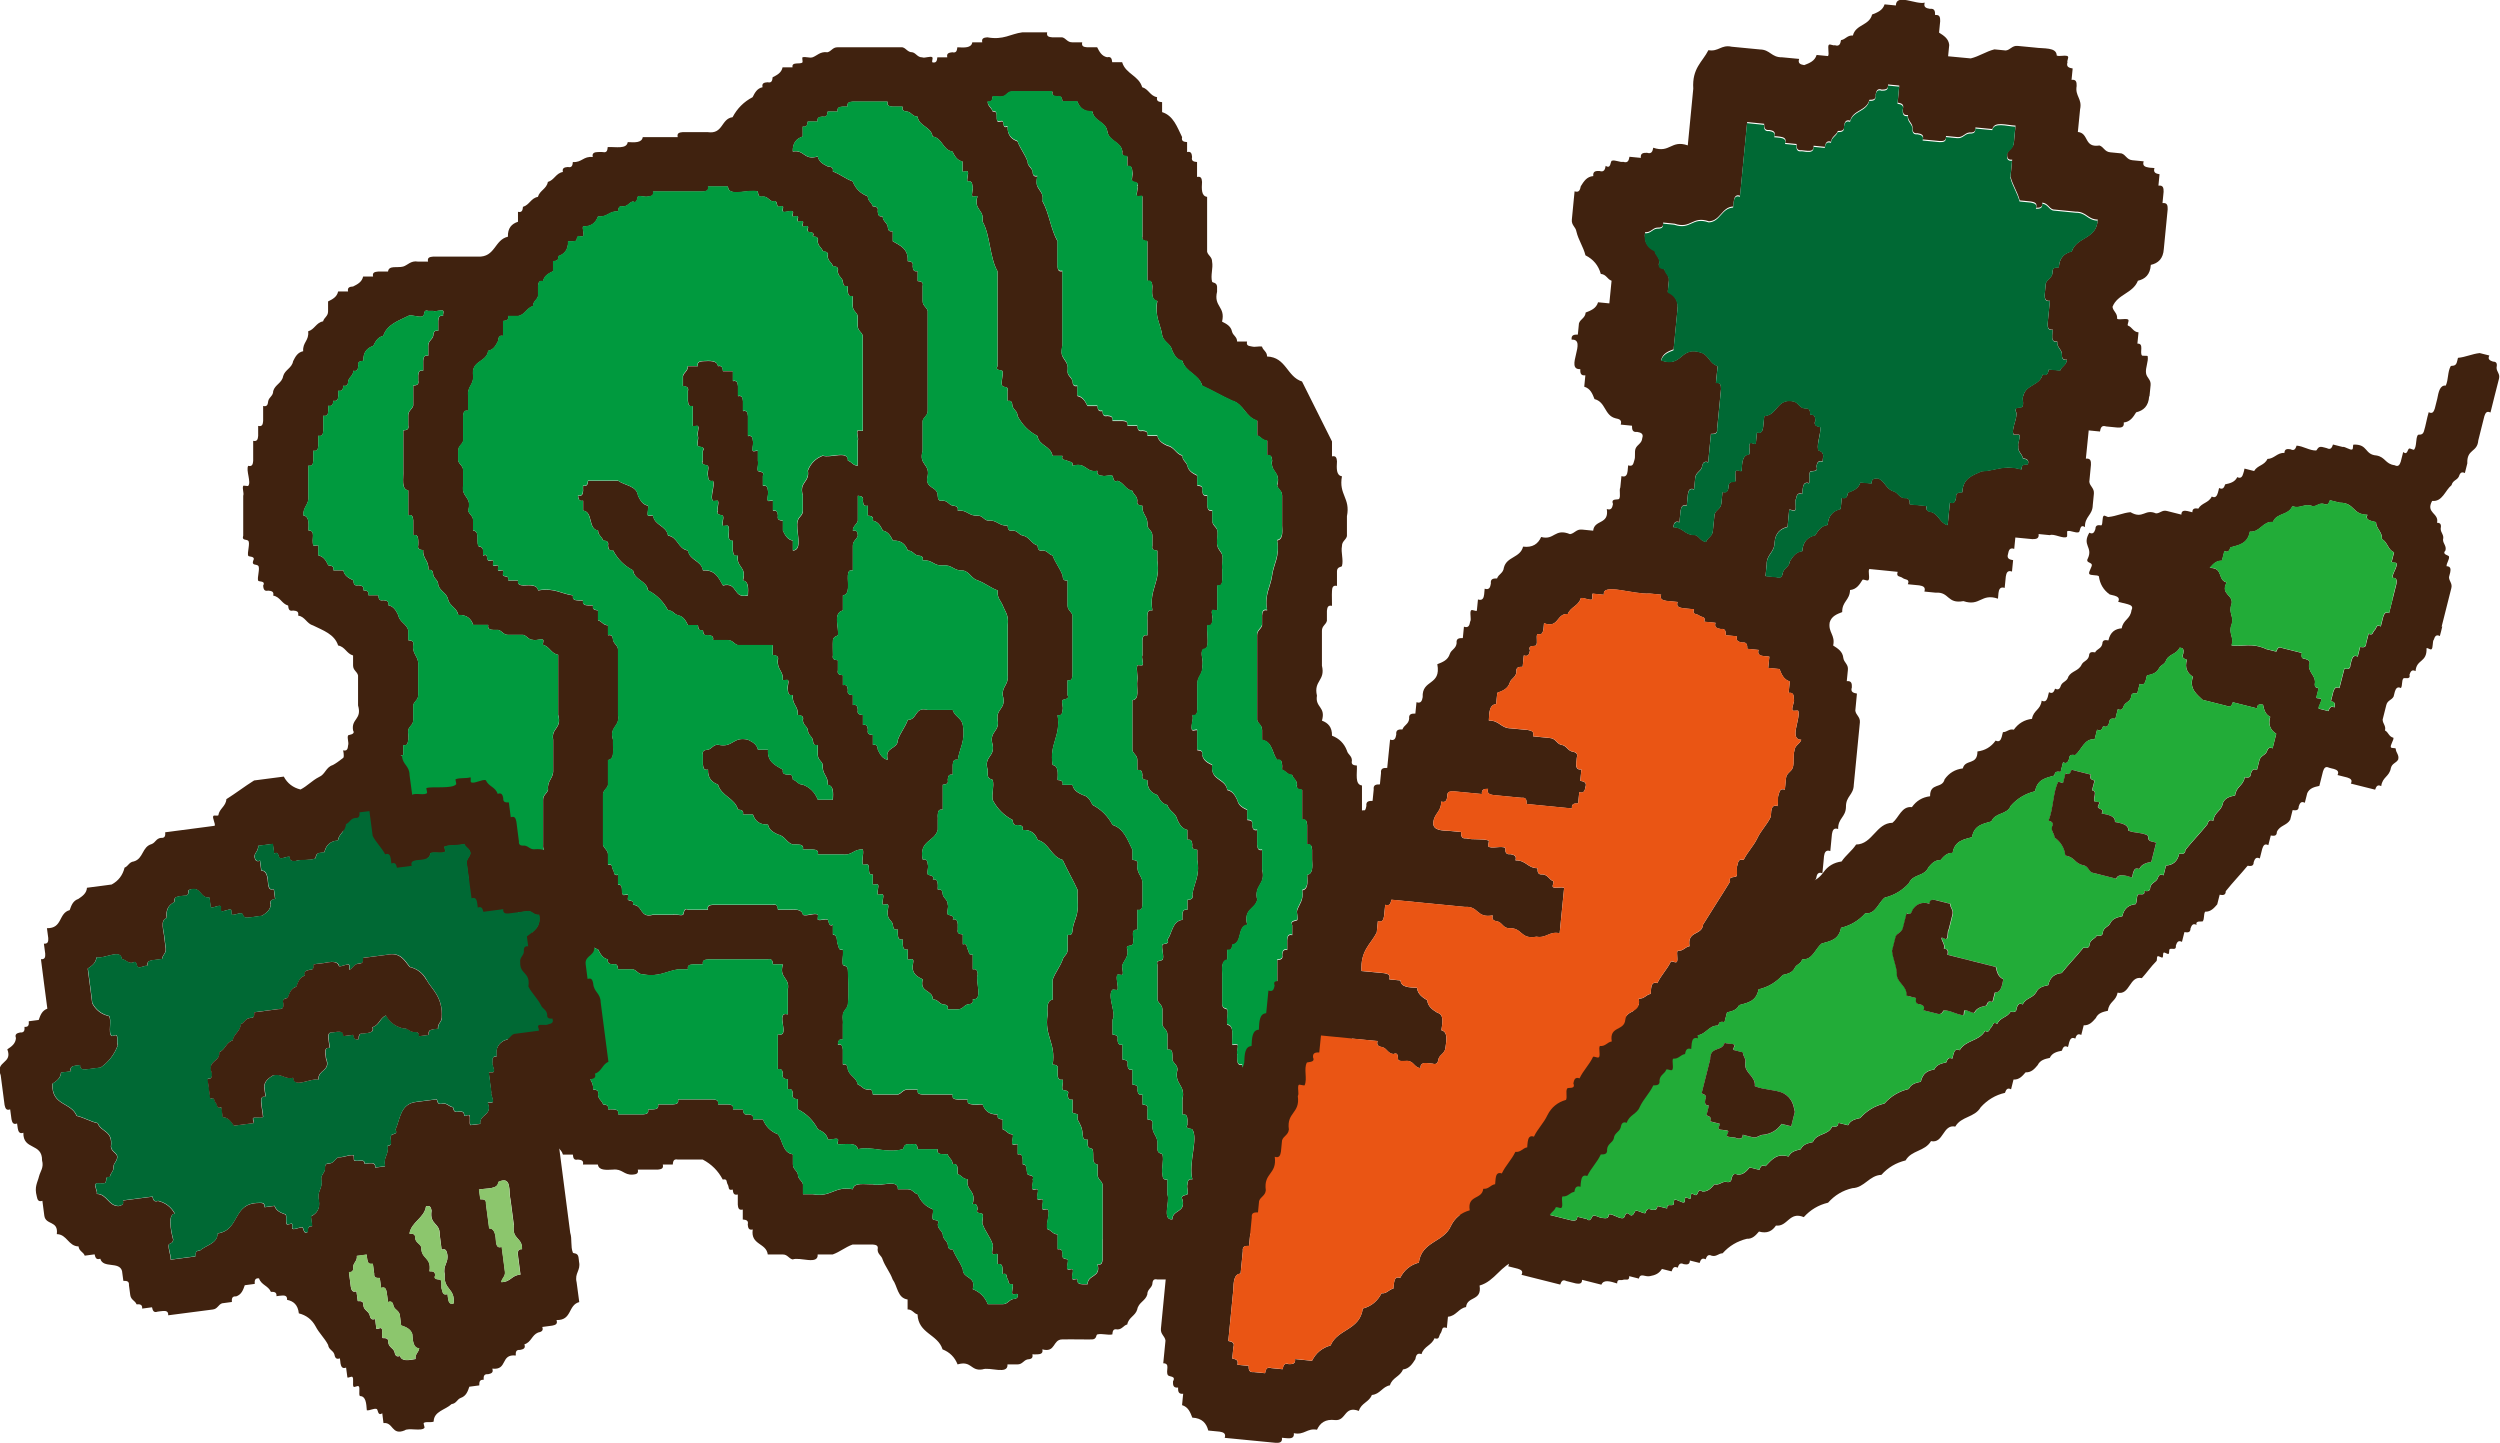 <?xml version="1.0" encoding="UTF-8"?><svg id="_レイヤー_2" xmlns="http://www.w3.org/2000/svg" viewBox="0 0 246.05 142.04"><defs><style>.cls-1{fill:#22ac38;}.cls-2{fill:#009a3e;}.cls-3{fill:#40220f;}.cls-4{fill:#8cc66d;}.cls-5{fill:#ea5514;}.cls-6{fill:#006934;}</style></defs><g id="_レイヤー_2-2"><path class="cls-3" d="M135.04,83.15c.35,1.82-.85,2.1-.49,3.93.2,1.19-.9,1.07-.49,2.46-.43-.1-.46.19-.5.49-.12.18.17.85,0,.99-.1.08-.38-.07-.49,0v1.47c-.42-.09-.46.19-.49.49.07.89-.6,1.04-.49,1.97v3.44c-.2,1.19.9,1.07.49,2.46-.1.42.19.46.49.49v2.46c-.41,1.39.7,1.27.49,2.46-.42-.1-.46.19-.49.49v1.47c-.12.18.16.85,0,.99-.1.08-.38-.07-.49,0-.12.18.17.84,0,.98-.1.08-.38-.07-.49,0v1.47c-.1.4-.49.5-.49.99,0,.98-1.34.63-.99,1.96-.41-.1-.47.19-.49.5-.01.16,0,.33,0,.49-.41-.1-.47.19-.49.49-.01.17.02.33,0,.49h-.98c.1.42-.19.46-.49.49.09.43-.19.46-.5.49v.99c-1.23-.08-1.54.75-1.96,1.47-.42-.1-.46.19-.49.49h-.99c-.1.4-.49.49-.49.99-1.39-.41-1.27.69-2.46.49.1.41-.19.48-.49.49-.16.02-.33-.02-.49,0-.12.18.16.85,0,.98-.1.08-.38-.07-.49,0-.1.4-.49.49-.49.99h-.99c.12.59-.77.23-.98.49-.04.04.05.47,0,.49-.57.2-1.41-.24-1.97,0-.06.03-.06.76-.49.49h-.98c-.42-.1-.46.19-.49.49-.1.39-.49.49-.49.99-.18.64-.86.77-.99,1.47-.18.64-.86.78-.98,1.48-.39.09-.49.49-.98.49-.43-.1-.46.19-.49.49-.46.1-1.01-.12-1.48,0-.14.04-.04.46-.49.49-.27.02-1.95-.02-2.95,0-.98,0-.63,1.34-1.97.98.1.41-.19.48-.49.49-.16.02-.33-.01-.49,0,.1.43-.19.47-.49.5-.39.1-.49.49-.98.49h-.98c.08,1.06-1.74.22-2.46.49-1.18.2-1.06-.9-2.45-.49-.28-.71-.77-1.2-1.48-1.48-.46-1.5-2.39-1.54-2.46-3.44-.4-.1-.49-.49-.98-.49v-.98c-1.01-.14-.98-1.31-1.47-1.97-.26-.73-.72-1.24-.99-1.97-.1-.39-.49-.49-.49-.98.1-.42-.19-.46-.49-.49h-1.97c-.72.26-1.24.72-1.96.98h-1.48c.08,1.07-1.75.22-2.46.49-.4-.09-.49-.49-.98-.49h-1.47c-.15-1.16-1.71-.91-1.48-2.46-.42.1-.46-.19-.49-.49.1-.42-.19-.46-.49-.49v-.98c-.43.1-.46-.19-.49-.49v-.99c-.43.1-.46-.19-.5-.49-.5.15-.34-.27-.49-.49-.16-.25,0-.6-.49-.49-.45-.86-1.1-1.51-1.97-1.97h-2.45c-.43-.09-.47.19-.5.49h-.98c.1.43-.19.46-.49.5h-1.97c.1.42-.19.46-.49.49-.88.07-1.03-.6-1.96-.49-.7.04-1.4.08-1.48-.5h-1.47c.1-.42-.19-.46-.5-.49-.42.1-.46-.19-.49-.49h-.98c-.17-.64-.86-.78-.98-1.47-.43.09-.46-.19-.5-.5-.09-.39-.49-.49-.49-.98-.1-.39-.49-.49-.49-.98.1-.43-.19-.46-.49-.49.1-.43-.19-.46-.49-.49v-.98c-.18-.64-.86-.78-.98-1.47v-.99c-.43.09-.47-.19-.5-.49v-1.47c-.42.1-.46-.19-.49-.49v-1.97c.1-.42-.19-.47-.49-.49v-.99c-.42.1-.46-.19-.49-.49-.12-.18.16-.84,0-.98-.1-.08-.38.07-.49,0v-.98c-.41.1-.48-.19-.49-.5-.02-.16,0-.33,0-.49-.16-1.16-1.71-.91-1.48-2.45-.44-.22-.87-.44-.98-.98-.09-.39-.49-.49-.49-.98h-.99c.1-.42-.19-.46-.49-.49h-.98c.1-.42-.19-.46-.49-.49h-.99c.1-.42-.19-.46-.49-.49-.42.1-.46-.19-.49-.49h-.98c-.22-.44-.44-.88-.99-.98-1.3-.51-1.65-1.95-2.95-2.46v-.98c-.4.09-.47-.19-.49-.49,0-.16.02-.33,0-.49-.45.1-.42-.2-.49-.49-.08-.31.05-.66,0-.98-.1-.39-.49-.49-.49-.98-.1-.46.12-1.02,0-1.48-.04-.13-.46-.04-.49-.49-.02-.27,0-1.95,0-2.95-.36-1.5.84-1.45.49-2.95.42.1.46-.19.49-.49.1-.29-.12-.71,0-.98.03-.07.76-.07.49-.49-.2-1.18.9-1.06.49-2.46v-2.95c-.09-.4-.49-.49-.49-.99v-.98c-.64-.17-.78-.86-1.47-.98-.36-1.12-1.48-1.48-2.46-1.97-.64-.18-.78-.86-1.48-.98.1-.43-.19-.46-.49-.49-.42.1-.46-.19-.49-.49-.64-.18-.78-.86-1.47-.98.1-.42-.19-.46-.49-.49-.42.1-.47-.19-.5-.49.28-.51-.44-.36-.49-.49-.12-.29.22-1.25,0-1.47-.17-.17-.66,0-.49-.49.27-.49-.44-.36-.49-.49-.12-.29.22-1.26,0-1.48-.17-.16-.66,0-.49-.49v-3.93c.1-.29-.12-.71,0-.98.03-.06.44.05.49,0,.33-.33-.25-1.55,0-1.97.42.1.46-.19.49-.49v-1.97c.42.09.46-.19.49-.49v-.98c.43.1.46-.19.49-.49v-1.47c.43.1.46-.19.5-.49.09-.4.49-.49.49-.98.18-.64.86-.78.98-1.47.18-.64.86-.78.98-1.47.22-.44.44-.87.99-.98-.07-.89.6-1.03.49-1.96.64-.18.78-.86,1.47-.98.1-.39.49-.49.49-.98v-.98c.44-.22.87-.43.99-.98h.98c-.1-.42.19-.47.49-.49.44-.22.87-.44.99-.98h.98c-.1-.42.19-.46.49-.49h.98c.07-.64.92-.34,1.48-.49.44-.12.76-.62,1.47-.49h.99c-.1-.42.19-.46.49-.49h4.42c1.72.08,1.61-1.66,2.95-1.96-.03-.85.37-1.27.99-1.47v-.98c.42.1.46-.19.49-.49.64-.18.78-.86,1.47-.98.18-.64.86-.78.98-1.47.64-.18.78-.86,1.48-.98-.1-.42.19-.46.49-.49.42.1.46-.19.49-.49.89.07,1.04-.6,1.96-.49-.1-.41.19-.48.49-.49.16-.02.33,0,.49,0,.43.1.46-.19.49-.49.78-.04,1.87.23,1.97-.49.7.04,1.39.08,1.48-.49h3.44c-.1-.42.19-.46.49-.49h2.46c1.54.23,1.3-1.32,2.45-1.47.45-.86,1.11-1.52,1.97-1.97.22-.44.44-.87.98-.98-.1-.43.19-.46.5-.49.42.1.46-.19.49-.49.44-.22.87-.44.98-.98h.98c-.12-.59.78-.25.98-.49.04-.04-.06-.48,0-.49.28-.1.68.09.98,0,.44-.15.76-.6,1.47-.5.4-.09.5-.49.99-.49h6.39c.39.09.49.49.98.49.4.1.49.5.98.5.18.12.85-.17.99,0,.08.09-.07.38,0,.49.42.1.46-.19.49-.49h.98c-.1-.42.19-.46.49-.5.43.1.46-.19.5-.49.69.04,1.39.08,1.47-.49h.98c-.09-.42.19-.46.5-.49,1.59.29,2.28-.34,3.44-.49h2.45c-.09.42.19.46.5.49h.98c.39.1.49.49.98.49h.99c-.1.43.19.46.49.49h.98c.22.43.44.87.98.98.43-.1.46.19.5.49h.98c.33,1.15,1.64,1.31,1.97,2.46.64.18.77.86,1.47.98-.1.42.19.46.49.49v.98c1.12.35,1.48,1.47,1.97,2.46-.1.43.19.46.49.49v.98c.42-.1.46.19.49.49-.1.42.19.46.49.49v1.47c.43-.09.46.19.49.49-.04.69-.08,1.39.5,1.47v5.4c.1.39.49.49.49.98.12.63-.17,1.35,0,1.97.03.12.46.04.49.49,0,.17,0,.33,0,.49-.36,1.5.85,1.45.49,2.95.44.22.87.44.98.98.1.4.5.49.5.98h.98c-.1.45.2.42.49.49.31.08.67-.05.98,0,.1.39.5.49.5.98,1.89.07,1.94,1.99,3.44,2.46.98,1.97,1.96,3.93,2.95,5.9v1.47c.42-.09.46.19.49.49-.04.69-.08,1.39.49,1.47-.34,1.83.85,2.12.49,3.93v1.96c-.1.39-.49.49-.49.98-.12.63.17,1.35,0,1.96-.03.12-.46.04-.49.49-.01.17.01.33,0,.49v.98c-.41-.1-.48.19-.49.49-.03.49.01.98,0,1.47-.43-.09-.46.19-.5.49v.98c-.09.39-.49.49-.49.98v3.44c.36,1.5-.84,1.45-.49,2.95-.2,1.19.9,1.07.49,2.46.6.22,1.01.63.99,1.48.71.27,1.2.76,1.47,1.47.09.39.49.49.49.98-.1.43.19.46.49.49.04.78-.23,1.87.5,1.96v2.46c.42-.1.46.19.49.49v1.48c.42-.09.46.19.49.49v.98ZM128.65,86.1c.57-.08.53-.78.49-1.47v-.99c-.03-.3-.07-.58-.49-.49v-1.96c-.03-.3-.07-.59-.49-.49v-2.95c-.31-.03-.59-.07-.5-.49,0-.49-.39-.59-.49-.98-.49,0-.59-.4-.98-.49-.02-.16.02-.33,0-.49-.02-.3-.08-.59-.49-.49-.49-.65-.46-1.83-1.48-1.96v-.99c0-.49-.39-.59-.49-.98v-8.35c0-.49.39-.59.49-.98v-.98c.03-.3.07-.59.5-.49-.29-1.6.34-2.28.49-3.44.15-1.16.78-1.84.49-3.44.57-.08.53-.78.49-1.47v-2.95c0-.49-.4-.58-.49-.98.41-1.39-.7-1.27-.49-2.46-.03-.3-.07-.59-.49-.49v-1.47c-.5,0-.59-.4-.98-.49v-1.47c-1.15-.33-1.31-1.64-2.46-1.96-1.01-.46-1.93-1.01-2.95-1.47-.33-1.15-1.64-1.31-1.96-2.46-.55-.11-.77-.55-.99-.98-.12-.69-.8-.83-.98-1.47-.15-1.16-.78-1.84-.49-3.44-.58-.08-.53-.78-.49-1.47-.03-.3-.07-.59-.49-.49v-3.93c-.3-.03-.59-.07-.49-.49v-3.93c-.11-.07-.4.08-.5,0-.16-.13.12-.81,0-.98.28-.42-.46-.42-.49-.49-.12-.27.1-.7,0-.98-.03-.3-.07-.59-.49-.49v-.98c-.3-.03-.59-.07-.49-.49-.15-1-1.32-.97-1.48-1.97-.15-1-1.32-.97-1.47-1.96-.85.03-1.26-.38-1.48-.98h-1.47c-.03-.3-.07-.59-.49-.49-.3-.03-.59-.07-.49-.49h-3.93c-.49-.02-.59.42-.98.49-.32.05-.67-.04-.98,0-.03.3-.07.59-.49.49,0,.49.39.58.49.98.64-.08.25.66.49.98.05.07.41-.05.49,0,.16.11-.03.74.49.49-.03.85.38,1.25.98,1.47.26.72.72,1.24.98,1.96,0,.49.4.59.49.98.03.3.07.59.49.49-.41,1.39.7,1.27.49,2.46.66,1.15.82,2.78,1.48,3.93v2.46c.03.3.07.59.49.49v7.37c-.41,1.39.7,1.27.49,2.46,0,.49.39.59.49.98.03.3.07.59.49.49v.99c.55.11.77.54.99.98h.98c.03.3.07.59.49.49.03.3.07.59.49.49.3.03.59.07.5.49h.98c.3.03.59.07.49.49h.98c.03.3.07.59.5.49.3.03.59.07.49.49h.98c.11.54.54.76.98.98.7.12.83.8,1.48.98,0,.49.39.59.49.98.11.54.54.76.98.98v.98c.31.03.59.07.49.49.03.3.07.59.5.49v.98c.03.3.06.59.49.49v.99c-.02.49.41.59.49.98.1.46-.1,1,0,1.48.1.48.41.59.49.98.1.46-.08,1,0,1.47v.98c-.03.3-.07.59-.49.49v2.46c-.11.07-.4-.08-.49,0-.17.13.12.8,0,.98-.03.3-.07.58-.49.49-.07.64.1,1.32,0,1.97-.07.48-.41.29-.5.49-.18.41.14,1.03,0,1.47.11.93-.56,1.08-.49,1.97v2.46c-.03.3-.07.59-.49.49.19.3-.25,1.22,0,1.47.08.09.39-.07.49,0v1.97c.31.03.59.07.49.49.11.55.55.77.99.98-.23,1.54,1.32,1.3,1.47,2.45.55.11.77.55.99.99.11.55.54.76.98.98v.98c.3.03.59.07.49.49.03.3.07.59.49.49v.98c.02.16-.01.33,0,.49.02.3.08.59.49.49v1.97c.36,1.5-.84,1.45-.49,2.95-.2.94-1.4.88-.98,2.46-1.01.13-.46,1.83-1.48,1.96-.03.3-.06.59-.49.5v.98c-.57.08-.53.78-.49,1.47.02,1-.01,2.69,0,2.95.03.45.45.36.49.49.12.45-.1,1.01,0,1.48.72.09.45,1.19.49,1.97.11.06.4-.08.5,0,.16.13-.12.8,0,.98,0,.17-.02.33,0,.49,0,.3.08.59.49.49v1.48c.03.3.07.59.49.49.27.71-.57,2.54.49,2.46v.98c0,.49.4.59.49.98v1.97c.03.3.07.59.49.49-.03-.85.38-1.25.99-1.47-.11-.93.56-1.08.49-1.97.3-.03.59-.07.49-.49,0-.49.39-.59.49-.98-.2-1.18.9-1.06.49-2.45-.28-.86.58-2.89-.49-2.95v-2.46c-1.34.35.36-2.32-.98-1.97v-4.42c.3-.03.59-.07.49-.49.03-.3.07-.59.49-.49v-.98c.03-.3.07-.59.49-.49v-.98c-.27-.42.46-.42.49-.49.13-.27-.09-.7,0-.98.22-.64.65-.96.5-1.96.57-.08.53-.78.49-1.47ZM117.35,88.07c.15-1.16.78-1.84.49-3.44v-.99c-.3-.03-.58-.07-.49-.49-.03-.3-.07-.59-.49-.49v-.98c-.54-.11-.76-.55-.98-.98-.12-.69-.8-.83-.99-1.47-.54-.11-.76-.55-.98-.98-.61-.21-1.01-.63-.98-1.47-.3-.03-.59-.07-.49-.49-.03-.3-.07-.59-.5-.49v-.99c0-.49-.39-.59-.49-.98v-4.91c.78-.08.38-1.2.49-1.96.07-.46-.12-1.02,0-1.48.02-.04.45.04.5,0,.16-.13-.13-.8,0-.98v-1.47c.03-.3.06-.59.49-.49v-1.47c0-.17-.02-.33,0-.49.01-.3.08-.59.49-.49-.34-2.14.83-2.77.49-4.91v-.98c-.3-.03-.59-.07-.49-.49v-.98c0-.49-.39-.59-.49-.98.11-.93-.56-1.08-.49-1.97-.3-.03-.59-.07-.5-.49,0-.49-.39-.59-.49-.98-.69-.12-.83-.81-1.47-.99-.43.27-.41-.46-.49-.49-.28-.12-.7.09-.99,0-.3-.03-.58-.07-.49-.49-1.19.21-1.07-.9-2.46-.49.11-.49-.25-.33-.49-.49-.22-.15-.64.01-.49-.49h-.98c-.15-.99-1.33-.97-1.48-1.96-.86-.44-1.51-1.11-1.96-1.97,0-.49-.4-.59-.5-.98-.03-.3-.06-.59-.49-.49v-.98c.16-.49-.33-.33-.49-.49-.22-.22.12-1.19,0-1.47-.05-.14-.76,0-.49-.49v-9.34c-.78-1.35-.7-3.56-1.48-4.91.21-1.19-.9-1.07-.49-2.46-.11-.07-.39.08-.49,0-.16-.13.12-.81,0-.98-.03-.3-.07-.59-.49-.49-.12-.18.17-.85,0-.98-.1-.08-.38.07-.49,0v-.98c-.55-.11-.77-.54-.99-.98-.99-.15-.97-1.33-1.96-1.48-.15-1-1.33-.97-1.48-1.96-.49,0-.59-.4-.98-.49-.3-.03-.59-.07-.49-.49h-.98c-.3-.03-.59-.07-.5-.49h-3.44c-.3.03-.59.07-.49.49h-.49c-.3.03-.59.07-.49.49h-.99c-.03.3-.06.59-.49.49-.3.03-.59.07-.49.49h-.98c-.03.3-.07.59-.49.49v.98c-.62.21-1.01.63-.98,1.48,1.19-.2,1.06.9,2.46.49.11.54.55.76.98.98.3.03.59.07.5.49.72.26,1.24.72,1.96.98.27.71.77,1.2,1.48,1.47,0,.49.4.58.49.98.3.03.58.07.49.49.03.3.07.59.49.49,0,.49.39.59.49.98.03.3.07.59.5.49v.99c.72.42,1.55.74,1.47,1.96.3.03.58.07.49.49.03.3.07.59.49.49v.98c.3.03.59.07.49.49v1.47c0,.49.4.59.5.98v9.83c0,.49-.4.59-.5.98v2.95c-.41,1.39.7,1.27.5,2.45-.36,1.34.98.98.98,1.97.03.3.07.59.49.49.49,0,.59.39.98.49.3.03.59.07.5.49.93-.11,1.08.56,1.96.49.49,0,.59.4.99.49.93-.11,1.08.56,1.96.49.03.3.07.59.49.49.5,0,.59.4.99.49.69.12.83.8,1.47.98.03.3.07.59.49.49.49,0,.59.4.99.49.26.72.72,1.24.98,1.96.03.3.07.59.49.49v2.46c0,.49.39.59.49.99v5.89c-.03.3-.07.59-.49.49v1.47c.27.42-.46.41-.49.49-.12.27.1.7,0,.98-.03.3-.07.59-.49.49.34,2.14-.83,2.77-.49,4.91.57.08.53.78.49,1.48.3.03.59.07.49.49h.98c.11.55.55.77.99.98.54.11.76.55.98.98.86.45,1.51,1.1,1.97,1.97,1.12.35,1.47,1.47,1.96,2.45v.99c.3.03.59.07.49.49-.11.93.56,1.08.5,1.96v1.97c-.03.3-.07.59-.5.49v1.97c-.84-.1-.18,1.01-.49,1.47-.11.17-.74-.03-.49.5.1.71-.33,1.03-.49,1.47-.11.29.12.71,0,.98-.03.07-.44-.05-.49,0-.22.22.12,1.19,0,1.48-.03.07-.44-.05-.49,0-.58.57.42,2.37,0,2.95v1.47c.3.03.59.07.49.49.03.3.07.58.49.5v1.47c.3.03.59.07.49.49.03.3.07.59.49.49v1.48c.3.03.59.07.49.49.03.3.07.59.5.49v.98c.3.03.59.07.49.49v.98c.3.03.59.07.49.49-.11.93.56,1.08.49,1.97.02.16-.02.32,0,.49.03.45.46.37.49.49.16.61-.12,1.34,0,1.97.03.3.07.59.49.49v1.47c.28.71-.57,2.54.49,2.46,0-.98,1.34-.63.99-1.96-.27-.43.46-.43.49-.5.12-.27-.1-.69,0-.98.03-.3.07-.59.49-.49-.42-1.58.6-4.01,0-4.91-.11-.16-.74.03-.49-.49-.02-.16.02-.32,0-.49-.02-.3-.08-.59-.49-.49v-1.48c.35-1.5-.85-1.44-.49-2.95,0-.49-.4-.59-.5-.98,0-.17.02-.33,0-.49,0-.3-.08-.59-.49-.49v-1.48c0-.49-.39-.59-.49-.98v-1.48c0-.49-.39-.59-.49-.98v-3.44c-.17-.49.33-.32.49-.49.22-.22-.12-1.19,0-1.48.05-.13.77,0,.49-.49.49-.66.46-1.83,1.48-1.96,0-.16-.02-.33,0-.49.01-.3.08-.59.49-.49v-.98c.3-.03.59-.07.49-.49ZM81.98,78.73c.04-.7.08-1.39-.5-1.48.07-.88-.6-1.04-.49-1.96-.1-.4-.49-.49-.49-.98v-.98c-.42.1-.46-.19-.49-.49-.1-.4-.49-.49-.49-.99-.1-.4-.49-.49-.49-.98.1-.42-.19-.46-.5-.49.07-.89-.6-1.04-.49-1.97-.42.1-.46-.19-.49-.49-.12-.18.17-.85,0-.98-.1-.08-.38.07-.49,0,.07-.89-.6-1.04-.49-1.97.1-.42-.19-.46-.49-.49v-.98h-3.44c-.4-.1-.5-.49-.99-.49h-1.47c.1-.42-.19-.47-.49-.49-.43.1-.46-.19-.5-.49-.42.1-.46-.19-.49-.49h-.98c-.22-.44-.44-.87-.98-.98-.4-.1-.5-.49-.99-.49-.45-.86-1.1-1.52-1.96-1.96-.15-1-1.33-.97-1.48-1.97-.86-.45-1.51-1.1-1.96-1.96-.43.09-.46-.19-.5-.49.1-.42-.19-.46-.49-.49-.1-.39-.49-.49-.49-.98-1.01-.14-.46-1.83-1.47-1.96v-.98c-.43.1-.46-.19-.5-.49.41.1.48-.19.5-.49,0-.17-.02-.33,0-.49.42.1.46-.19.49-.49h2.95c.66.49,1.83.47,1.96,1.48.22.44.44.88.99.98.12.18-.17.85,0,.98.1.08.38-.07.49,0,.15.99,1.32.97,1.47,1.96,1,.15.97,1.32,1.97,1.47.15,1,1.32.97,1.47,1.96,1.23-.08,1.55.75,1.97,1.48,1.51-.37.94,1.35,2.46.98.04-.7.08-1.39-.49-1.47.41-1.39-.7-1.27-.49-2.45-.43.1-.46-.19-.5-.49v-.98c-.76.11-.16-1.15-.49-1.47-.05-.06-.46.07-.49,0-.12-.27.12-.71,0-.98-.03-.07-.76-.07-.49-.49-.1-.29.12-.71,0-.98-.03-.05-.44.05-.49,0-.33-.33.24-1.56,0-1.97-.43.1-.46-.19-.49-.49-.1-.29.12-.71,0-.98-.03-.08-.77-.07-.5-.49v-.98c.28-.49-.43-.36-.49-.49-.12-.27.1-.69,0-.98-.12-.18.17-.85,0-.98-.1-.08-.38.07-.49,0v-1.97c-.42.1-.46-.19-.49-.49v-.98c.1-.42-.19-.46-.49-.49v-.98c.1-.39.49-.49.49-.98h.98c-.1-.43.19-.46.49-.49.7-.04,1.4-.08,1.48.49.42-.1.46.19.49.49h.98v.98c.42-.1.46.19.5.49v.99c.42-.1.46.19.49.49v.98c.42-.1.46.19.49.49v1.97c.42-.1.46.19.49.49.12.17-.16.85,0,.98.1.08.38-.07.49,0v.98c.1.29-.12.71,0,.98.03.07.77.07.49.49v.98c.43-.1.46.19.5.49.12.18-.17.84,0,.98.09.08.38-.07.49,0v.98c.42-.09.46.19.49.49-.1.42.19.46.49.49v.98c.22.44.44.88.98.98v.98c1.09-.07.21-2.09.49-2.95.1-.4.5-.49.5-.99v-1.47c-.41-1.39.69-1.27.49-2.46.27-.71.76-1.2,1.47-1.47.71.27,2.54-.57,2.46.49.4.1.49.49.98.49v-2.46c.12-.18-.16-.85,0-.98.1-.08.38.07.5,0v-9.33c-.1-.4-.5-.49-.5-.98v-.98c-.1-.39-.49-.49-.49-.98v-.98c-.41.09-.47-.19-.49-.49,0-.16.02-.33,0-.49-.42.1-.46-.19-.49-.49-.1-.39-.49-.49-.49-.98.1-.43-.19-.47-.49-.49-.1-.4-.5-.49-.5-.98.1-.42-.19-.46-.49-.49-.1-.4-.49-.49-.49-.98.1-.43-.19-.46-.49-.49.25-.52-.38-.33-.49-.49-.07-.11.08-.39,0-.49-.07-.08-.41.08-.49,0-.08-.08.08-.41,0-.49-.08-.08-.41.08-.5,0-.08-.08.09-.41,0-.49-.08-.08-.4.08-.49,0-.06-.08.08-.42,0-.49-.18-.14-.84.16-.98,0-.05-.07.07-.45,0-.49-.1-.07-.41.08-.49,0-.16-.16,0-.65-.49-.49-.4-.1-.49-.49-.99-.49-.42.1-.46-.19-.49-.49-.86-.29-2.9.6-2.95-.49h-1.96c.1.42-.19.46-.5.49h-4.91c.1.42-.19.46-.49.49-.29.1-.71-.12-.99,0-.06.03-.06.76-.49.49-.4.09-.49.49-.98.49-.42-.09-.46.19-.49.49-.89-.07-1.04.6-1.97.49-.22.6-.63,1.01-1.47.98-.12.18.16.85,0,.98-.1.08-.41-.08-.5,0-.27.27.08.46-.49.49-.16.01-.33,0-.49,0,.03.84-.37,1.27-.98,1.47.1.42-.19.46-.49.49v.98c-.44.22-.87.44-.99.98-.42-.1-.46.19-.49.49v.98c-.1.4-.49.49-.49.98-.64.18-.78.86-1.47.98h-.99c.1.42-.19.46-.49.49v1.47c-.42-.1-.46.19-.49.49-.22.44-.44.87-.98.98-.16,1.16-1.71.92-1.48,2.46.07.89-.6,1.04-.49,1.97v1.47c-.42-.1-.46.19-.49.49v2.46c-.09.39-.49.49-.49.98v.98c.1.39.49.49.49.98v1.47c-.21,1.19.9,1.06.49,2.46.1.4.49.49.49.99v.98c.65.05.31.93.49,1.48.05.18.46,0,.49.49.02.16,0,.33,0,.49.52-.25.33.38.5.49.11.07.39-.08.49,0,.08.07-.08.41,0,.49.08.08.41-.08.49,0,.08.08-.08.41,0,.49.07.07.44-.08.49,0,.07.11-.08.4,0,.49.12.15.68,0,.49.49h.99c-.1.42.19.46.49.49.69-.04,1.39-.08,1.47.49,1.6-.29,2.28.34,3.44.49-.1.41.19.48.49.49.17.02.33,0,.5,0-.1.41.19.48.49.49.16.02.33-.01.49,0-.1.43.19.46.49.49v.98c.39.1.49.49.98.49v.98c.43-.09.46.19.5.49.09.4.49.49.49.98v6.39c.2,1.19-.9,1.06-.49,2.46-.04.78.23,1.87-.5,1.96v2.46c-.1.39-.49.49-.49.98v4.91c.1.39.49.49.49.98v.99c.51-.15.34.27.5.49.16.25,0,.6.49.49v.98c.59-.09.24.74.49.99.07.07.44-.08.49,0,.07.09-.08.41,0,.49.17.16.66,0,.49.49.99.01.63,1.34,1.97.98h1.96c.29-.1.71.12.99,0,.08-.03.07-.76.49-.49h1.97c-.1-.42.19-.46.49-.49h5.9c.42-.1.46.19.49.49h.98c.7-.04,1.39-.08,1.48.49.3.19,1.23-.24,1.47,0,.05.06-.05.46,0,.49.29.11.71-.12.98,0,.08.03.07.77.5.49v.98c.5,0,.34.61.49.98.13.33.03.53.49.5.1.46-.12,1.01,0,1.47.04.14.46.04.49.49.02.25.14,2.48,0,3.44-.05.4-.41.52-.49.99-.05.31.04.67,0,.98v1.47c-.42-.1-.46.19-.49.5.42-.1.46.19.49.49v1.47c.42-.1.46.19.49.49.18.64.86.78.98,1.48.4.1.5.49.99.49.42-.1.46.19.49.49h2.46c.39-.1.49-.49.98-.49h.98c-.1.42.19.46.49.49h2.95c-.09.43.19.46.5.49h.98c-.1.45.2.43.49.49.32.08.67-.05.98,0,.22.6.63,1.01,1.48.98-.1.42.19.46.49.49v.98c.39.1.49.49.98.49.12.18-.16.85,0,.99.1.08.38-.07.5,0v.98c.41-.1.48.19.49.49.01.17,0,.33,0,.49.53-.01.3.64.49.99.05.11.74.04.49.49.12.18-.17.85,0,.98.1.09.38-.07.49,0,.12.18-.16.85,0,.99.1.08.38-.07.49,0,.1.28-.12.71,0,.98.03.07.44-.05.49,0,.33.33-.25,1.56,0,1.96.4.1.5.5.99.5v1.47c.42-.09.46.19.49.49-.1.43.19.46.49.49.12.18-.16.85,0,.99.1.08.38-.07.49,0,.12.18-.16.84,0,.98.1.08.38-.07.49,0-.09.41.19.48.5.49.16.01.33-.01.49,0,0-.98,1.34-.63.98-1.96.42.1.46-.19.49-.5v-7.37c-.1-.4-.49-.49-.49-.98v-.99c-.66-.05-.32-.93-.49-1.47-.05-.18-.46,0-.49-.49-.02-.17.01-.33,0-.49-.43.09-.46-.19-.49-.5-.04-.69-.23-.96-.5-1.47-.05-.1.08-.41,0-.49-.16-.16-.65,0-.49-.49v-.99c-.42.1-.46-.19-.49-.49.27-.49-.44-.35-.49-.49-.12-.27.1-.7,0-.98-.41.1-.48-.19-.49-.49-.02-.17,0-.33,0-.5.1-.42-.19-.46-.49-.49.34-2.14-.84-2.77-.5-4.91-.04-.7-.08-1.4.5-1.48v-1.97c.26-.72.72-1.24.98-1.96.1-.39.49-.49.49-.98v-1.47c.42.1.46-.19.49-.49.1-.86.4-1.07.49-1.97.07-.64-.05-1.31,0-1.96-.46-1.01-1.01-1.94-1.47-2.95-1.15-.33-1.31-1.64-2.46-1.97-.22-.6-.63-1.01-1.47-.98.1-.42-.19-.46-.49-.49-.42.09-.47-.19-.5-.49-.86-.45-1.51-1.1-1.96-1.96-.12-.63.16-1.35,0-1.96-.03-.12-.46-.04-.49-.49-.02-.17,0-.33,0-.49-.41-1.39.69-1.27.49-2.46-.41-1.39.69-1.27.49-2.46-.21-1.19.9-1.07.49-2.46-.07-.88.6-1.03.49-1.96v-4.91c.14-1-.25-1.34-.49-1.97-.17-.43-.59-.76-.49-1.47-.73-.26-1.24-.73-1.97-.99-.64-.18-.78-.86-1.47-.98-.89.07-1.04-.6-1.97-.49-.88.07-1.03-.6-1.97-.49.1-.42-.19-.46-.49-.49-.4-.09-.49-.49-.98-.49-.22-.6-.63-1.01-1.47-.98-.22-.44-.44-.87-.99-.98-.22-.44-.44-.87-.98-.98.1-.43-.19-.47-.49-.49v-.98c-.43.1-.46-.19-.49-.49.09-.42-.19-.46-.5-.49v2.46c-.1.39-.49.49-.49.98.43-.1.46.19.49.49-.1.39-.49.49-.49.98v2.45c-.42-.1-.46.19-.49.49-.04.78.24,1.87-.49,1.96v1.48c-1.02.26-.36,1.7-.49,2.45-.02.05-.46.1-.49.49-.03.49,0,.98,0,1.47-.1.42.19.46.49.49v.98c-.1.42.19.46.49.49v.98c.42-.1.46.19.49.49-.09.42.19.46.49.49v.98c.43-.09.46.19.49.49-.1.42.19.46.5.49v.98c.42-.1.46.19.49.49-.1.43.19.47.49.49v.98c.42-.1.46.19.49.49.22.44.44.87.98.98-.35-1.34.99-.98.99-1.96.25-.72.72-1.24.98-1.97.98-.01.63-1.34,1.97-.98h2.45c.18.64.86.78.99,1.47.29,1.6-.33,2.29-.49,3.44-.43-.09-.46.19-.5.49v.98c-.42-.1-.46.19-.49.49.1.42-.19.46-.49.49v2.46c-.41-.1-.47.19-.49.49-.02.17.02.33,0,.49v.98c-.27,1.2-1.9,1.05-1.48,2.95.43-.1.47.19.5.49.1.29-.12.71,0,.98.03.07.76.07.49.49.41-.1.47.19.49.49.02.17-.02.33,0,.5.42-.1.46.19.49.49.1.39.49.49.49.98.1.29-.12.71,0,.98.03.07.77.07.49.49.41-.1.48.19.5.49.01.16-.02.33,0,.49-.1.42.19.46.49.49v.98c.5-.15.34.28.49.5.17.24,0,.59.49.49v1.47c.42-.1.46.19.49.49-.27.71.58,2.54-.49,2.46.1.42-.19.46-.49.49-.39.1-.49.49-.98.49h-.99c.1-.42-.19-.46-.49-.49-.39-.1-.49-.49-.98-.49,0-.98-1.34-.63-.99-1.97-.43-.21-.87-.43-.98-.98-.12-.18.17-.85,0-.98-.1-.09-.38.07-.49,0v-.98c-.41.09-.48-.19-.49-.5-.02-.16.01-.32,0-.49-.41.1-.48-.19-.49-.49-.02-.17,0-.33,0-.49-.43.1-.46-.19-.49-.49-.1-.4-.5-.49-.5-.99-.12-.17.17-.84,0-.98-.1-.08-.38.07-.49,0-.12-.17.16-.85,0-.98-.1-.08-.38.07-.49,0-.12-.18.16-.85,0-.99-.1-.08-.38.07-.49,0v-.98c-.59.1-.25-.74-.49-.98-.04-.04-.48.05-.49,0-.14-.45.11-1.01,0-1.48-.89-.07-1.04.6-1.97.49h-2.46c.1-.42-.19-.46-.49-.49h-.98c.1-.41-.19-.48-.5-.49-.16-.01-.32,0-.49,0-.64-.18-.78-.86-1.47-.98-.44-.22-.87-.44-.98-.98-.85.03-1.27-.37-1.48-.99h-.98c.1-.42-.19-.46-.49-.49-.33-1.15-1.64-1.31-1.97-2.46-.6-.22-1.01-.63-.98-1.47-.43.09-.46-.19-.5-.49v-.98c-.09-.42.19-.46.5-.49.4-.1.49-.49.98-.49,1.5.35,1.44-.85,2.95-.49.44.22.87.43.98.98h.99c-.08,1.23.75,1.54,1.47,1.97-.1.42.19.46.49.49.43-.1.46.19.49.49.4.09.49.49.98.49.71.27,1.2.77,1.47,1.48h1.48M99.66,127.86c.3-.03.59-.07.5-.49-.11-.07-.4.08-.5,0-.16-.14.12-.8,0-.99-.49.1-.33-.25-.49-.49-.15-.22.02-.64-.49-.49,0-.17.02-.33,0-.49-.02-.3-.08-.59-.49-.49v-.99c-.11-.07-.4.08-.49,0-.16-.13.12-.8,0-.98-.26-.73-.72-1.24-.99-1.97-.09-.28.12-.71,0-.98-.05-.14-.76,0-.49-.49-.03-.3-.07-.59-.49-.49.41-1.39-.69-1.27-.49-2.46-.49,0-.59-.4-.98-.49-.02-.17.01-.33,0-.49-.02-.3-.08-.59-.5-.5,0-.49-.4-.59-.49-.98-.16,0-.33.02-.49,0-.3-.01-.58-.08-.49-.49h-1.97c-.03-.3-.06-.59-.49-.49-.16,0-.33-.02-.49,0-.45.03-.36.45-.49.49-1.63.44-3.07-.34-4.42,0-.1-.73-1.18-.45-1.96-.49-.07-.11.08-.4,0-.49-.14-.17-.81.12-.99,0-.11-.55-.54-.77-.98-.99-.45-.86-1.1-1.52-1.97-1.96v-.99c-.3-.03-.58-.06-.49-.49-.03-.3-.06-.59-.49-.49v-.98c-.3-.03-.59-.07-.49-.49-.03-.3-.07-.59-.49-.5v-3.44c1.34.36-.36-2.32.98-1.96v-2.46c.21-1.19-.9-1.07-.49-2.46h-.98c-.03-.3-.07-.58-.49-.49h-5.9c-.3.03-.59.07-.5.49h-.98c-.3.03-.59.07-.49.49h-.98c-1.16.17-1.84.78-3.44.49-.5,0-.59-.39-.99-.49h-1.47c-.03-.3-.07-.59-.49-.49-.3-.03-.59-.07-.5-.49-.54-.11-.76-.55-.98-.98-1.12-.36-1.47-1.47-1.97-2.46-.49.1-.32-.25-.49-.49-.15-.22.02-.64-.49-.49.03-.84-.38-1.25-.98-1.47v-.98c-.03-.3-.07-.59-.49-.5.11-.93-.56-1.08-.5-1.96.11-.93-.55-1.08-.49-1.97v-4.42c0-.49.4-.59.49-.99-.11-.93.56-1.08.5-1.96v-2.95c-.21-1.19.9-1.07.49-2.46v-5.9c-.7-.12-.83-.8-1.48-.98-.06-.11.08-.4,0-.49-.13-.16-.8.12-.98,0-.49,0-.59-.4-.98-.49h-1.48c-.49,0-.59-.4-.98-.49-.17-.01-.33.02-.49,0-.3-.01-.58-.08-.49-.49h-1.48c-.2-.61-.63-1.01-1.47-.98-.12-.7-.81-.83-.99-1.48-.12-.69-.8-.83-.98-1.47,0-.49-.39-.59-.49-.98-.03-.3-.07-.59-.49-.49.11-.93-.56-1.08-.5-1.96-.3-.03-.59-.07-.49-.49,0-.16.02-.33,0-.49-.01-.3-.08-.59-.49-.49v-1.47c-.03-.3-.07-.59-.49-.49v-2.45c-.72-.1-.45-1.19-.49-1.97v-3.93c.3-.03.59-.07.49-.49v-.98c0-.49.39-.59.49-.98v-1.96c.3-.03.59-.07.49-.49.02-.16-.01-.32,0-.49.02-.3.08-.59.49-.49v-.98c.03-.3.07-.59.5-.49v-.98c0-.49.4-.59.49-.98.03-.3.07-.58.49-.49v-.98c.03-.3.07-.59.49-.49-.07-.11.08-.39,0-.49-.13-.17-.81.12-.98,0h-.49c-.5-.17-.33.33-.5.49-.25.25-1.17-.19-1.47,0-.98.49-2.1.85-2.46,1.97-.54.11-.76.54-.98.98-.61.21-1.01.63-.98,1.47-.3.03-.59.07-.5.49-.03.3-.06.59-.49.49,0,.49-.39.59-.49.98-.03.3-.07.59-.49.49-.03.3-.07.59-.49.49-.02.16,0,.33,0,.5-.02.3-.09.58-.49.49-.03.3-.07.59-.5.49,0,.17.02.33,0,.49-.01.3-.08.59-.49.49v1.48c-.03.3-.07.59-.49.49v.98c-.03.3-.07.59-.49.49v.98c-.03.3-.07.59-.49.49v2.95c.11.93-.56,1.08-.49,1.96.57.08.53.78.49,1.47.78,0,.26.89.49,1.48.03.06.44-.04.49,0v.98c.55.11.76.54.98.98.3.03.59.07.5.49h.98c.11.55.54.77.98.98.03.3.07.59.49.49.3.03.59.07.5.49.3.03.59.07.49.49h.98c.03.3.07.59.49.49.3.03.59.07.49.49.55.11.77.55.99.99.12.69.81.83.98,1.47v.99c.3.03.59.07.49.49-.11.93.56,1.08.49,1.96v2.95c0,.49-.39.59-.49.98v1.47c0,.49-.39.59-.49.98-.05.32.08.67,0,.99-.07.29-.04.59-.49.49v.98c-.58.08-.53.78-.49,1.48v3.93c.57.08.53.78.49,1.47.03.3.07.59.49.49v.98c.54.11.76.55.98.98.55.11.77.55.99.99h.98c.03.3.07.59.49.49.3.03.58.07.49.49h.99c-.11.49.24.33.49.49.22.15.64-.01.49.49h.98c.03.3.07.59.49.49,1.74-.25,1.22,1.75,2.95,1.48.03.3.07.59.5.49,0,.17-.02.33,0,.49.01.3.08.58.49.49.26.73.72,1.24.98,1.97.49-.1.33.23.49.49.22.33.33.67.49.98.34.64.66,1.31.99,1.96.65,1.15.81,2.78,1.47,3.93v1.48c.11.07.39-.08.49,0,.16.14-.12.8,0,.98-.2,1.19.9,1.07.49,2.46.3.03.59.07.5.49.03.3.06.59.49.49-.11.93.56,1.08.49,1.97.3.03.59.07.49.49,0,.49.39.59.49.98.3.03.58.07.49.49.17,0,.33-.02.5,0,.3.01.59.08.49.49h2.46c.3-.03.59-.07.49-.49.16,0,.33.01.49,0,.3-.02.59-.08.49-.49h1.47c.31-.03.59-.06.5-.49h3.44c.3.03.58.07.49.49h.98c.3.03.59.07.49.49h.99c.03.3.07.59.49.49.3.03.59.07.49.49h.98c.28.71.77,1.2,1.48,1.47.49.65.46,1.83,1.47,1.97v.98c0,.5.4.59.49.99,0,.49.4.59.5.98v.98h.98c1.81.34,2.1-.84,3.93-.49.1-.72,1.19-.45,1.97-.49.71.27,2.54-.57,2.46.49h.98c.49,0,.58.4.98.49.28.71.77,1.21,1.48,1.48.1.29-.12.71,0,.98.05.14.76-.01.49.49,0,.49.39.59.49.99,0,.49.39.59.49.98.03.3.07.59.49.49.26.73.72,1.24.99,1.97,0,.98,1.34.63.98,1.96.71.28,1.2.77,1.48,1.48h1.47c.49,0,.59-.39.98-.49Z"/><path class="cls-2" d="M129.14,84.63c.04.7.08,1.39-.49,1.47.04.7.08,1.39-.49,1.47.15,1.01-.28,1.32-.5,1.96-.09.29.13.71,0,.98-.03.07-.76.07-.49.49v.98c-.42-.1-.46.19-.49.49v.98c-.42-.1-.46.19-.49.49.1.42-.19.46-.49.49v4.42c1.34-.35-.36,2.32.98,1.97v2.46c1.08.05.21,2.08.49,2.95.41,1.39-.69,1.27-.49,2.45-.1.4-.49.49-.49.98.1.42-.19.46-.49.49.07.88-.6,1.04-.49,1.97-.6.22-1.01.62-.99,1.47-.42.1-.46-.19-.49-.49v-1.97c-.1-.39-.49-.49-.49-.98v-.98c-1.06.08-.22-1.75-.49-2.46-.42.1-.46-.19-.49-.49v-1.48c-.41.1-.48-.19-.49-.49-.02-.17,0-.33,0-.49-.12-.18.16-.85,0-.98-.1-.08-.38.06-.5,0-.04-.78.24-1.87-.49-1.97-.1-.47.12-1.02,0-1.48-.04-.13-.46-.04-.49-.49-.01-.26.02-1.95,0-2.95-.04-.69-.08-1.39.49-1.47v-.98c.43.09.46-.19.49-.5,1.01-.13.46-1.83,1.48-1.96-.42-1.57.78-1.52.98-2.46-.35-1.5.85-1.45.49-2.95v-1.97c-.41.1-.47-.19-.49-.49-.01-.16.02-.33,0-.49v-.98c-.42.1-.46-.19-.49-.49.1-.42-.19-.47-.49-.49v-.98c-.44-.22-.87-.44-.98-.98-.22-.44-.44-.87-.99-.99-.15-1.16-1.71-.91-1.47-2.45-.44-.22-.87-.44-.99-.98.1-.42-.19-.46-.49-.49v-1.97c-.1-.07-.41.09-.49,0-.25-.25.19-1.17,0-1.47.42.09.46-.19.49-.49v-2.46c-.07-.89.6-1.04.49-1.97.14-.44-.18-1.06,0-1.47.08-.21.43-.02.5-.49.1-.64-.07-1.33,0-1.97.42.09.46-.19.49-.49.12-.18-.17-.85,0-.98.09-.08.38.07.49,0v-2.46c.42.1.46-.19.49-.49v-.98c-.08-.47.1-1.01,0-1.47-.08-.4-.4-.51-.49-.98-.1-.48.1-1.01,0-1.48-.08-.39-.51-.49-.49-.98v-.99c-.43.1-.46-.19-.49-.49v-.98c-.43.1-.46-.19-.5-.49.1-.43-.19-.46-.49-.49v-.98c-.44-.22-.87-.44-.98-.98-.1-.39-.49-.49-.49-.98-.65-.18-.78-.86-1.48-.98-.44-.22-.87-.44-.98-.98h-.98c.1-.42-.19-.46-.49-.49-.43.1-.47-.19-.5-.49h-.98c.1-.42-.19-.46-.49-.49h-.98c.09-.42-.19-.46-.5-.49-.42.1-.46-.19-.49-.49-.42.1-.46-.19-.49-.49h-.98c-.22-.44-.44-.87-.99-.98v-.99c-.42.1-.46-.19-.49-.49-.1-.39-.49-.49-.49-.98.21-1.19-.9-1.07-.49-2.46v-7.37c-.42.09-.46-.19-.49-.49v-2.46c-.66-1.15-.82-2.79-1.48-3.93.21-1.19-.9-1.06-.49-2.46-.42.1-.46-.19-.49-.49-.1-.4-.49-.49-.49-.98-.26-.72-.72-1.24-.98-1.96-.6-.22-1.01-.62-.98-1.47-.52.25-.33-.38-.49-.49-.08-.05-.44.07-.49,0-.25-.33.15-1.06-.49-.98-.1-.4-.49-.49-.49-.98.42.1.46-.19.49-.49.32-.04.67.05.98,0,.39-.07.49-.51.98-.49h3.93c-.1.42.19.46.49.49.42-.1.46.19.49.49h1.47c.22.6.63,1.01,1.48.98.15,1,1.32.97,1.47,1.96.16,1,1.33.97,1.48,1.97-.1.42.19.46.49.49v.98c.42-.1.46.19.49.49.1.29-.12.71,0,.98.03.07.77.07.49.49.12.18-.16.85,0,.98.1.08.38-.07.5,0v3.93c-.1.42.19.46.49.49v3.93c.42-.1.46.19.49.49-.04.7-.08,1.39.49,1.47-.29,1.6.34,2.28.49,3.44.18.64.86.78.98,1.47.22.44.44.87.99.98.33,1.15,1.64,1.31,1.96,2.46,1.01.46,1.94,1.01,2.95,1.47,1.15.33,1.31,1.64,2.46,1.96v1.47c.39.1.49.49.98.49v1.47c.42-.09.46.19.49.49-.21,1.19.9,1.06.49,2.46.1.4.49.49.49.98v2.95c.04.69.08,1.39-.49,1.47.29,1.6-.34,2.28-.49,3.44-.15,1.16-.78,1.84-.49,3.44-.43-.1-.47.19-.5.49v.98c-.1.39-.49.49-.49.98v8.35c.1.39.49.49.49.98v.99c1.01.13.99,1.31,1.48,1.96.41-.09.48.19.49.49.02.16-.02.33,0,.49.39.09.49.49.98.49.1.39.49.49.49.98-.09.42.19.46.5.49v2.95c.42-.1.46.19.49.49v1.96c.42-.1.46.19.49.49v.99Z"/><path class="cls-2" d="M117.84,84.63c.29,1.6-.34,2.28-.49,3.44.1.42-.19.46-.49.49v.98c-.41-.1-.48.19-.49.49-.02.17,0,.33,0,.49-1.01.14-.99,1.31-1.48,1.96.28.49-.44.35-.49.49-.12.29.22,1.26,0,1.48-.16.17-.66,0-.49.49v3.44c.1.4.49.49.49.98v1.48c.1.39.49.49.49.98v1.48c.41-.1.48.19.49.49.02.17,0,.33,0,.49.1.39.5.49.5.98-.36,1.5.84,1.45.49,2.95v1.48c.41-.09.47.19.49.49.02.17-.02.33,0,.49-.25.52.38.33.49.49.6.9-.42,3.33,0,4.91-.42-.1-.46.19-.49.49-.1.29.12.71,0,.98-.03.07-.76.07-.49.5.35,1.33-.99.98-.99,1.96-1.06.08-.21-1.75-.49-2.46v-1.47c-.42.1-.46-.19-.49-.49-.12-.63.16-1.35,0-1.97-.03-.12-.46-.04-.49-.49-.02-.16.02-.33,0-.49.07-.89-.6-1.04-.49-1.97.1-.42-.19-.46-.49-.49v-.98c.1-.43-.19-.46-.49-.49v-.98c-.43.1-.47-.19-.5-.49.1-.42-.19-.46-.49-.49v-1.48c-.42.09-.46-.19-.49-.49.1-.42-.19-.46-.49-.49v-1.47c-.42.09-.46-.19-.49-.5.1-.42-.19-.46-.49-.49v-1.47c.42-.58-.58-2.38,0-2.95.05-.05.46.07.49,0,.12-.29-.22-1.26,0-1.48.05-.05.46.07.49,0,.12-.27-.11-.69,0-.98.16-.44.59-.76.49-1.47-.25-.52.38-.33.49-.5.31-.46-.35-1.57.49-1.47v-1.97c.43.1.46-.19.5-.49v-1.97c.06-.88-.6-1.03-.5-1.96.1-.43-.19-.46-.49-.49v-.99c-.49-.98-.85-2.1-1.96-2.45-.45-.86-1.11-1.52-1.97-1.97-.22-.44-.44-.87-.98-.98-.44-.22-.87-.44-.99-.98h-.98c.1-.42-.19-.46-.49-.49.04-.7.08-1.39-.49-1.48-.34-2.14.83-2.77.49-4.91.42.09.46-.19.49-.49.1-.29-.12-.71,0-.98.03-.08.76-.07.49-.49v-1.47c.42.09.46-.19.49-.49v-5.89c-.1-.4-.49-.49-.49-.99v-2.46c-.42.1-.46-.19-.49-.49-.26-.72-.73-1.24-.98-1.96-.4-.09-.5-.49-.99-.49-.42.09-.46-.19-.49-.49-.64-.18-.78-.86-1.47-.98-.4-.1-.49-.49-.99-.49-.42.1-.46-.19-.49-.49-.88.07-1.04-.6-1.96-.49-.4-.09-.5-.49-.99-.49-.88.07-1.03-.6-1.96-.49.1-.42-.19-.46-.5-.49-.4-.1-.49-.49-.98-.49-.42.1-.46-.19-.49-.49,0-.98-1.34-.63-.98-1.97.2-1.19-.9-1.06-.5-2.45v-2.95c.1-.4.5-.49.5-.98v-9.83c-.1-.4-.5-.49-.5-.98v-1.47c.1-.42-.19-.46-.49-.49v-.98c-.42.09-.46-.19-.49-.49.1-.42-.19-.46-.49-.49.08-1.23-.75-1.54-1.47-1.96v-.99c-.42.1-.47-.19-.5-.49-.1-.4-.49-.49-.49-.98-.42.1-.46-.19-.49-.49.1-.43-.19-.46-.49-.49-.1-.4-.49-.49-.49-.98-.71-.27-1.21-.76-1.48-1.47-.72-.26-1.24-.72-1.96-.98.1-.42-.19-.46-.5-.49-.43-.22-.87-.44-.98-.98-1.39.41-1.27-.7-2.46-.49-.03-.85.37-1.27.98-1.48v-.98c.42.1.46-.19.49-.49h.98c-.1-.42.19-.46.49-.49.43.09.46-.19.49-.49h.99c-.1-.42.19-.46.49-.49h.49c-.09-.42.19-.46.49-.49h3.44c-.1.42.19.46.5.49h.98c-.1.43.19.47.49.49.39.1.49.49.98.49.15.99,1.33.97,1.48,1.96,1,.15.97,1.33,1.96,1.48.22.44.44.87.99.98v.98c.11.07.39-.08.49,0,.17.14-.12.8,0,.98.42-.09.46.19.49.49.12.18-.16.85,0,.98.1.08.39-.07.49,0-.41,1.39.7,1.27.49,2.46.78,1.35.7,3.56,1.48,4.91v9.34c-.27.49.44.35.49.49.12.29-.22,1.25,0,1.47.16.16.65,0,.49.49v.98c.43-.1.46.19.49.49.1.4.5.49.5.98.45.86,1.1,1.53,1.96,1.97.15,1,1.32.97,1.48,1.96h.98c-.15.5.27.34.49.49.24.16.6,0,.49.49,1.39-.41,1.27.7,2.46.49-.1.42.19.46.49.49.29.09.71-.12.99,0,.08.03.06.76.49.49.64.18.78.86,1.47.99.1.39.49.49.49.98-.1.42.19.46.5.49-.07.89.6,1.04.49,1.97.1.39.49.49.49.98v.98c-.1.42.19.46.49.49v.98c.34,2.14-.83,2.77-.49,4.91-.41-.1-.48.19-.49.49-.02.16,0,.32,0,.49v1.47c-.43-.09-.46.19-.49.49v1.47c-.13.18.16.85,0,.98-.04.04-.48-.04-.5,0-.12.45.07,1.01,0,1.48-.11.76.29,1.88-.49,1.96v4.91c.1.39.49.49.49.98v.99c.43-.1.46.19.5.49-.1.42.19.46.49.49-.03.85.37,1.27.98,1.47.22.43.44.87.98.98.18.64.86.78.99,1.47.22.44.44.87.98.98v.98c.42-.09.46.19.49.49-.1.42.19.46.49.49v.99Z"/><path class="cls-2" d="M108.5,121.96v1.96c-.03.3-.07.59-.49.5.36,1.33-.98.98-.98,1.96-.16-.01-.33.01-.49,0-.3-.01-.58-.08-.5-.49-.11-.07-.4.08-.49,0-.16-.14.12-.81,0-.98-.11-.07-.39.08-.49,0-.16-.14.12-.8,0-.99-.3-.03-.59-.06-.49-.49-.03-.3-.07-.58-.49-.49v-1.47c-.49,0-.59-.4-.99-.5-.25-.41.33-1.64,0-1.96-.05-.05-.46.07-.49,0-.12-.27.1-.7,0-.98-.11-.07-.39.08-.49,0-.16-.14.12-.81,0-.99-.11-.07-.39.09-.49,0-.17-.13.12-.8,0-.98.24-.45-.44-.38-.49-.49-.19-.34.04-1-.49-.99,0-.16.01-.32,0-.49-.02-.3-.09-.58-.49-.49v-.98c-.11-.07-.4.08-.5,0-.16-.14.12-.8,0-.99-.49,0-.59-.39-.98-.49v-.98c-.3-.03-.59-.07-.49-.49-.85.03-1.26-.38-1.48-.98-.31-.05-.67.08-.98,0-.29-.06-.58-.04-.49-.49h-.98c-.3-.03-.59-.06-.5-.49h-2.95c-.3-.03-.59-.07-.49-.49h-.98c-.49,0-.59.39-.98.49h-2.46c-.03-.3-.07-.59-.49-.49-.49,0-.59-.39-.99-.49-.12-.7-.81-.83-.98-1.48-.03-.3-.07-.59-.49-.49v-1.47c-.03-.3-.07-.59-.49-.49.03-.3.07-.59.49-.5v-1.47c.04-.32-.05-.67,0-.98.08-.46.44-.59.49-.99.14-.95.02-3.19,0-3.44-.03-.45-.45-.35-.49-.49-.12-.46.1-1.01,0-1.47-.46.04-.36-.17-.49-.5-.15-.37,0-.98-.49-.98v-.98c-.43.27-.41-.46-.5-.49-.27-.12-.69.11-.98,0-.05-.03.05-.44,0-.49-.25-.24-1.17.19-1.47,0-.08-.57-.78-.53-1.48-.49h-.98c-.03-.3-.07-.59-.49-.49h-5.9c-.31.03-.59.07-.49.49h-1.97c-.42-.27-.41.46-.49.49-.27.12-.7-.1-.99,0h-1.96c-1.34.36-.98-.97-1.97-.98.16-.49-.33-.33-.49-.49-.08-.08.07-.4,0-.49-.05-.08-.42.07-.49,0-.25-.25.1-1.08-.49-.99v-.98c-.49.11-.33-.25-.49-.49-.16-.22,0-.64-.5-.49v-.99c0-.49-.39-.59-.49-.98v-4.91c0-.49.39-.59.49-.98v-2.46c.73-.09.45-1.19.5-1.96-.41-1.39.69-1.27.49-2.46v-6.39c0-.49-.4-.59-.49-.98-.03-.3-.07-.59-.5-.49v-.98c-.49,0-.58-.39-.98-.49v-.98c-.3-.03-.59-.07-.49-.49-.16-.01-.33.02-.49,0-.3-.01-.59-.08-.49-.49-.16,0-.33.02-.5,0-.3,0-.59-.08-.49-.49-1.16-.15-1.84-.78-3.44-.49-.08-.58-.78-.53-1.47-.49-.3-.03-.59-.07-.49-.49h-.99c.19-.49-.37-.34-.49-.49-.08-.1.07-.38,0-.49-.05-.08-.42.07-.49,0-.08-.08.08-.41,0-.49-.08-.08-.41.08-.49,0-.08-.08.08-.42,0-.49-.1-.08-.38.07-.49,0-.17-.11.03-.74-.5-.49,0-.16.02-.33,0-.49-.03-.49-.44-.31-.49-.49-.18-.55.17-1.42-.49-1.48v-.98c0-.49-.4-.59-.49-.99.41-1.39-.7-1.27-.49-2.46v-1.47c0-.49-.39-.59-.49-.98v-.98c0-.49.39-.59.49-.98v-2.46c.03-.3.07-.59.49-.49v-1.47c-.11-.93.56-1.08.49-1.97-.23-1.54,1.32-1.29,1.48-2.46.54-.11.76-.54.98-.98.03-.3.07-.59.49-.49v-1.47c.3-.03.59-.07.49-.49h.99c.69-.12.83-.8,1.47-.98,0-.49.39-.59.49-.98v-.98c.03-.3.07-.59.49-.49.11-.55.55-.76.99-.98v-.98c.3-.03.58-.07.49-.49.61-.2,1.01-.63.98-1.47.16,0,.33.01.49,0,.57-.03.22-.22.49-.49.08-.08.4.08.5,0,.16-.14-.12-.81,0-.98.84.03,1.25-.38,1.47-.98.93.11,1.07-.56,1.97-.49.03-.3.07-.59.49-.49.49,0,.59-.4.98-.49.42.27.42-.47.49-.49.28-.12.7.1.99,0,.3-.03.58-.07.49-.49h4.91c.3-.03.59-.07.5-.49h1.96c.05,1.09,2.09.2,2.95.49.03.3.07.59.49.49.5,0,.58.4.99.49.49-.16.33.33.49.49.08.08.39-.07.49,0,.07.04-.05.42,0,.49.14.16.81-.14.98,0,.08.07-.06.41,0,.49.08.08.41-.08.49,0,.09.08-.08.41,0,.49.09.08.41-.08.5,0,.08.08-.08.41,0,.49.08.08.42-.08.49,0,.08.1-.07.38,0,.49.11.17.73-.03.49.49.3.03.59.07.49.49,0,.49.39.59.49.98.3.03.59.07.49.49,0,.49.4.59.5.98.3.03.59.07.49.49,0,.49.39.59.49.98.03.3.07.59.49.49.02.17,0,.33,0,.49.02.3.08.58.49.49v.98c0,.49.4.59.49.98v.98c0,.49.4.59.5.98v9.33c-.11.07-.4-.08-.5,0-.16.13.12.81,0,.98v2.46c-.49,0-.59-.39-.98-.49.08-1.07-1.75-.22-2.46-.49-.71.27-1.2.77-1.47,1.47.2,1.19-.9,1.07-.49,2.46v1.47c0,.49-.4.59-.5.99-.28.86.6,2.88-.49,2.95v-.98c-.54-.11-.76-.54-.98-.98v-.98c-.3-.03-.59-.07-.49-.49-.03-.3-.07-.59-.49-.49v-.98c-.11-.07-.4.08-.49,0-.17-.14.12-.8,0-.98-.03-.3-.07-.59-.5-.49v-.98c.28-.42-.46-.42-.49-.49-.12-.27.1-.7,0-.98v-.98c-.11-.07-.4.08-.49,0-.16-.14.12-.81,0-.98-.03-.3-.07-.59-.49-.49v-1.97c-.03-.3-.07-.59-.49-.49v-.98c-.03-.3-.07-.59-.49-.49v-.99c-.03-.3-.07-.59-.5-.49v-.98h-.98c-.03-.3-.07-.59-.49-.49-.08-.58-.78-.53-1.48-.49-.3.03-.59.07-.49.49h-.98c0,.49-.39.59-.49.98v.98c.3.03.58.07.49.49v.98c.03.3.07.59.49.49v1.97c.11.07.39-.08.49,0,.17.14-.12.81,0,.98.1.29-.12.71,0,.98.06.14.77,0,.49.49v.98c-.27.42.46.41.5.49.12.27-.1.7,0,.98.03.3.06.59.49.49.24.41-.33,1.64,0,1.97.05.05.46-.05.49,0,.12.27-.1.7,0,.98-.27.43.46.43.49.49.12.27-.12.71,0,.98.03.07.44-.06.49,0,.33.32-.27,1.58.49,1.47v.98c.03.3.07.59.5.49-.21,1.19.9,1.06.49,2.45.57.08.53.78.49,1.47-1.51.37-.94-1.35-2.46-.98-.42-.72-.74-1.56-1.97-1.48-.15-1-1.32-.97-1.47-1.96-1-.15-.97-1.33-1.97-1.47-.15-1-1.32-.97-1.47-1.96-.11-.07-.39.08-.49,0-.17-.14.12-.8,0-.98-.55-.11-.77-.54-.99-.98-.13-1.01-1.31-.98-1.96-1.48h-2.95c-.03.3-.07.59-.49.49-.02.16,0,.33,0,.49-.02.3-.08.59-.5.49.03.3.07.59.5.49v.98c1.01.14.46,1.83,1.47,1.96,0,.49.39.59.49.98.3.03.58.07.49.49.03.3.07.59.5.49.45.86,1.1,1.52,1.96,1.96.15,1,1.33.97,1.48,1.97.86.45,1.51,1.1,1.96,1.96.49,0,.58.4.99.49.54.11.76.54.98.98h.98c.03.3.07.59.49.49.03.3.07.59.5.49.3.03.59.07.49.49h1.47c.49,0,.59.4.99.49h3.44v.98c.3.03.59.07.49.49-.11.93.56,1.08.49,1.97.11.07.39-.08.49,0,.17.13-.12.8,0,.98.03.3.07.59.49.49-.11.93.56,1.08.49,1.97.3.03.59.07.5.49,0,.49.4.59.49.98,0,.49.39.59.49.99.03.3.07.59.49.49v.98c0,.49.39.59.49.98-.11.93.56,1.08.49,1.96.58.08.53.78.5,1.48h-1.48c-.27-.71-.76-1.2-1.47-1.48-.5,0-.59-.39-.98-.49-.03-.3-.06-.59-.49-.49-.3-.03-.59-.07-.49-.49-.72-.42-1.56-.74-1.47-1.97h-.99c-.11-.55-.54-.76-.98-.98-1.5-.36-1.44.84-2.95.49-.49,0-.58.39-.98.49-.3.03-.59.07-.5.49v.98c.03.3.07.59.5.49-.03.84.38,1.25.98,1.47.33,1.15,1.64,1.31,1.97,2.46.3.03.59.07.49.49h.98c.2.61.63,1.01,1.48.99.11.55.54.76.98.98.69.12.83.81,1.47.98.16,0,.33-.01.49,0,.3.01.59.08.5.49h.98c.3.03.59.07.49.49h2.46c.93.11,1.08-.56,1.97-.49.11.47-.14,1.02,0,1.48.01.05.45-.04.49,0,.25.25-.1,1.08.49.98v.98c.11.07.39-.08.49,0,.16.14-.12.81,0,.99.11.07.4-.08.49,0,.16.13-.12.81,0,.98.11.07.39-.08.49,0,.17.14-.12.81,0,.98,0,.49.4.59.5.99.03.3.06.59.49.49,0,.16-.02.33,0,.49,0,.3.08.59.49.49.01.16-.02.33,0,.49.01.3.08.59.49.5v.98c.11.07.39-.09.49,0,.17.13-.12.8,0,.98.11.55.55.77.98.98-.35,1.34.99.99.99,1.97.49,0,.59.4.98.49.3.03.59.07.49.49h.99c.49,0,.59-.39.98-.49.3-.03.59-.07.49-.49,1.07.08.22-1.75.49-2.46-.03-.3-.07-.59-.49-.49v-1.47c-.49.1-.32-.25-.49-.49-.15-.22,0-.65-.49-.5v-.98c-.3-.03-.59-.07-.49-.49-.02-.17.01-.33,0-.49-.02-.3-.08-.59-.5-.49.28-.42-.46-.42-.49-.49-.12-.27.1-.69,0-.98,0-.49-.39-.59-.49-.98-.03-.3-.07-.59-.49-.49-.02-.16.02-.33,0-.5-.02-.3-.08-.59-.49-.49.27-.42-.46-.42-.49-.49-.12-.27.1-.69,0-.98-.03-.3-.07-.59-.5-.49-.42-1.9,1.21-1.75,1.48-2.95v-.98c.02-.16-.02-.33,0-.49.02-.3.08-.58.49-.49v-2.46c.3-.03.59-.07.49-.49.03-.3.07-.59.49-.49v-.98c.03-.3.07-.59.5-.49.16-1.15.78-1.84.49-3.44-.12-.69-.81-.83-.99-1.47h-2.45c-1.34-.36-.99.97-1.97.98-.26.73-.73,1.24-.98,1.97,0,.98-1.34.62-.99,1.96-.54-.11-.76-.54-.98-.98-.03-.3-.07-.59-.49-.49v-.98c-.3-.03-.59-.07-.49-.49-.03-.3-.07-.59-.49-.49v-.98c-.3-.03-.59-.07-.5-.49-.03-.3-.06-.59-.49-.49v-.98c-.3-.03-.59-.07-.49-.49-.03-.3-.07-.58-.49-.49v-.98c-.3-.03-.59-.07-.49-.49v-.98c-.31-.03-.59-.07-.49-.49,0-.49-.03-.98,0-1.47.03-.4.47-.44.49-.49.13-.75-.53-2.2.49-2.45v-1.48c.72-.1.45-1.19.49-1.96.03-.3.07-.59.49-.49v-2.45c0-.49.4-.59.49-.98-.03-.3-.06-.59-.49-.49,0-.49.4-.59.49-.98v-2.46c.3.03.59.07.5.49.03.3.06.59.49.49v.98c.3.03.59.07.49.49.54.11.76.54.98.98.55.11.77.54.99.98.84-.03,1.25.38,1.47.98.49,0,.58.4.98.49.3.03.59.07.49.49.93-.11,1.08.56,1.97.49.93-.11,1.08.56,1.97.49.69.12.83.8,1.47.98.72.26,1.24.72,1.97.99-.1.71.33,1.04.49,1.47.24.63.63.97.49,1.97v4.91c.11.93-.56,1.08-.49,1.96.41,1.39-.7,1.27-.49,2.46.2,1.19-.9,1.07-.49,2.46.2,1.19-.9,1.06-.49,2.46,0,.16-.02.32,0,.49.03.45.46.37.49.49.16.61-.12,1.34,0,1.96.45.86,1.1,1.52,1.96,1.96.03.3.07.59.5.49.3.03.59.07.49.49.84-.03,1.25.38,1.47.98,1.15.33,1.31,1.64,2.46,1.97.46,1.01,1.01,1.94,1.47,2.95-.05.65.07,1.32,0,1.96-.09.9-.4,1.11-.49,1.97-.03.3-.07.59-.49.49v1.47c0,.49-.4.59-.49.98-.26.72-.73,1.24-.98,1.96v1.97c-.58.08-.53.78-.5,1.48-.34,2.14.84,2.77.5,4.91.3.03.59.07.49.49,0,.16-.02.33,0,.5,0,.3.08.59.49.49.1.28-.12.71,0,.98.05.14.76,0,.49.49.03.3.07.59.49.49v.99c-.16.49.33.33.49.49.08.08-.05.4,0,.49.26.51.45.78.5,1.47.03.3.06.59.49.5.01.16-.02.32,0,.49.03.49.44.31.49.49.18.54-.16,1.42.49,1.47v.99c0,.49.39.59.49.98v5.4Z"/><path class="cls-2" d="M100.16,127.37c.09.42-.19.46-.5.49-.39.1-.49.49-.98.49h-1.47c-.28-.71-.77-1.2-1.48-1.48.36-1.33-.98-.98-.98-1.96-.26-.72-.73-1.24-.99-1.97-.42.1-.46-.19-.49-.49-.1-.4-.49-.49-.49-.98-.1-.4-.49-.5-.49-.99.27-.5-.44-.35-.49-.49-.12-.27.1-.69,0-.98-.71-.27-1.2-.77-1.48-1.48-.4-.09-.49-.49-.98-.49h-.98c.08-1.06-1.75-.22-2.46-.49-.78.04-1.87-.23-1.97.49-1.83-.35-2.12.83-3.93.49h-.98v-.98c-.09-.4-.5-.49-.5-.98-.09-.4-.49-.49-.49-.99v-.98c-1.01-.14-.98-1.31-1.47-1.97-.71-.27-1.2-.76-1.48-1.47h-.98c.1-.42-.19-.46-.49-.49-.42.1-.46-.19-.49-.49h-.99c.1-.43-.19-.46-.49-.49h-.98c.1-.42-.19-.46-.49-.49h-3.44c.09.43-.19.46-.5.49h-1.47c.1.41-.19.48-.49.49-.16.01-.33,0-.49,0,.1.42-.19.46-.49.49h-2.46c.1-.41-.19-.48-.49-.49-.17-.02-.33,0-.5,0,.1-.43-.19-.46-.49-.49-.1-.4-.49-.49-.49-.98.1-.42-.19-.46-.49-.49.07-.89-.6-1.04-.49-1.97-.43.09-.46-.19-.49-.49.1-.42-.19-.46-.5-.49.41-1.39-.69-1.27-.49-2.46-.12-.18.16-.84,0-.98-.1-.08-.38.07-.49,0v-1.48c-.66-1.15-.82-2.78-1.47-3.93-.33-.65-.65-1.32-.99-1.96-.16-.31-.27-.66-.49-.98-.16-.26,0-.59-.49-.49-.26-.72-.72-1.24-.98-1.97-.41.1-.48-.19-.49-.49-.02-.16,0-.33,0-.49-.43.1-.47-.19-.5-.49-1.73.27-1.21-1.73-2.95-1.48-.42.1-.46-.19-.49-.49h-.98c.15-.5-.27-.34-.49-.49-.25-.17-.6,0-.49-.49h-.99c.1-.42-.19-.46-.49-.49-.42.09-.46-.19-.49-.49h-.98c-.22-.44-.44-.87-.99-.99-.22-.43-.44-.87-.98-.98v-.98c-.42.1-.46-.19-.49-.49.04-.7.08-1.39-.49-1.47v-3.93c-.04-.7-.08-1.39.49-1.48v-.98c.45.1.42-.21.49-.49.08-.32-.05-.67,0-.99.1-.4.49-.49.49-.98v-1.47c.1-.4.49-.49.49-.98v-2.95c.07-.88-.6-1.03-.49-1.96.1-.42-.19-.47-.49-.49v-.99c-.18-.64-.86-.78-.98-1.47-.22-.44-.44-.88-.99-.99.1-.42-.19-.46-.49-.49-.42.1-.46-.19-.49-.49h-.98c.1-.42-.19-.46-.49-.49.09-.42-.19-.46-.5-.49-.42.1-.46-.19-.49-.49-.44-.22-.87-.43-.98-.98h-.98c.1-.42-.19-.46-.5-.49-.22-.44-.43-.87-.98-.98v-.98c-.05-.04-.46.06-.49,0-.23-.59.29-1.48-.49-1.48.04-.69.08-1.39-.49-1.47-.07-.89.6-1.04.49-1.96v-2.95c.42.1.46-.19.49-.49v-.98c.42.09.46-.19.49-.49v-.98c.42.1.46-.19.49-.49v-1.48c.41.1.48-.19.49-.49.02-.16,0-.33,0-.49.43.1.46-.19.5-.49.41.1.47-.19.49-.49,0-.17-.02-.33,0-.5.42.1.46-.19.49-.49.42.1.46-.19.49-.49.1-.39.49-.49.49-.98.43.1.46-.19.49-.49-.09-.43.19-.46.5-.49-.03-.85.37-1.27.98-1.47.22-.44.44-.87.98-.98.36-1.12,1.48-1.47,2.46-1.97.3-.19,1.23.25,1.47,0,.17-.17,0-.66.5-.49h.49c.18.12.85-.17.98,0,.08.1-.07.38,0,.49-.42-.09-.46.19-.49.49v.98c-.42-.09-.46.19-.49.49-.1.39-.49.49-.49.98v.98c-.42-.09-.46.19-.5.49v.98c-.41-.1-.47.19-.49.49-.01.17.02.33,0,.49.1.42-.19.46-.49.49v1.96c-.1.4-.49.49-.49.98v.98c.1.42-.19.47-.49.49v3.93c.04.78-.23,1.87.49,1.97v2.45c.42-.1.46.19.49.49v1.47c.41-.1.48.19.49.49.02.17,0,.33,0,.49-.1.42.19.46.49.49-.06.89.6,1.04.5,1.96.42-.1.46.19.49.49.1.4.49.49.49.98.18.64.86.78.98,1.47.18.64.86.78.99,1.48.84-.03,1.27.37,1.47.98h1.48c-.1.41.19.48.49.49.16.02.33-.01.49,0,.39.1.49.49.98.49h1.48c.39.1.49.49.98.49.18.12.85-.16.98,0,.08.09-.06.38,0,.49.65.18.78.86,1.48.98v5.9c.41,1.39-.7,1.27-.49,2.46v2.95c.06.88-.6,1.04-.5,1.96-.09.4-.49.49-.49.99v4.42c-.06.89.6,1.04.49,1.97-.06.89.6,1.04.5,1.96.42-.09.46.19.49.5v.98c.6.22,1.01.63.98,1.47.51-.15.34.28.49.49.16.25,0,.59.49.49.5.98.85,2.1,1.97,2.46.22.43.44.87.98.98-.1.42.19.46.5.49.42-.1.46.19.49.49h1.47c.39.1.49.49.99.49,1.6.29,2.28-.33,3.44-.49h.98c-.1-.42.19-.46.49-.49h.98c-.09-.42.19-.46.5-.49h5.9c.42-.1.46.19.49.49h.98c-.41,1.39.7,1.27.49,2.46v2.46c-1.34-.36.36,2.32-.98,1.96v3.44c.42-.1.46.19.49.5-.1.42.19.46.49.49v.98c.43-.1.46.19.49.49-.1.43.19.46.49.49v.99c.86.45,1.52,1.1,1.97,1.96.44.22.87.44.98.99.18.12.85-.17.99,0,.08.09-.07.38,0,.49.78.04,1.87-.24,1.96.49,1.35-.34,2.8.44,4.42,0,.13-.04.04-.46.49-.49.16-.02.32,0,.49,0,.43-.1.46.19.49.49h1.97c-.09.41.19.48.49.49.16.02.33,0,.49,0,.1.39.49.49.49.98.41-.1.48.19.5.5.01.16-.02.33,0,.49.4.09.49.49.98.49-.2,1.19.9,1.07.49,2.46.42-.1.46.19.49.49-.27.49.44.35.49.49.12.27-.09.7,0,.98.26.73.73,1.24.99,1.97.12.18-.16.85,0,.98.1.08.38-.07.49,0v.99c.41-.09.47.19.49.49.02.16,0,.33,0,.49.51-.15.34.27.49.49.16.24,0,.59.49.49.12.18-.16.85,0,.99.1.08.38-.07.5,0Z"/><path class="cls-3" d="M57.59,86.97c.7,1,1.52,1.82,1.49,3.77.06.49.12.97.19,1.46-.38.15-.43.56-.91.62.53,1.28-.84,1.1-.72,2.07.06.49.13.98.19,1.46.41-.15.48.13.55.42.05.89.73.95.74,1.89.25,1.95.51,3.9.76,5.84-.61.26-.66.96-1.33,1.17.15.41-.13.49-.43.55-.48.06-.98.13-1.46.19-.38.14-.42.55-.91.61-.33.04-.65.08-.97.12-.32.04-.65.08-.97.13.15.41-.13.49-.43.55.06.49.13.98.19,1.47.15.38.55.42.61.91.06.49.13.97.19,1.46.41-.15.48.13.55.42.4,3.08.8,6.17,1.2,9.25.2.61.02,1.36.26,1.95.04.12.46-.02.55.43.04.16.03.32.06.48.18.87-.46,1.1-.24,2.01.09.65.17,1.3.26,1.95-1.13.3-.69,1.81-2.24,1.77.15.41-.13.49-.43.55-.32.04-.65.09-.97.13.15.4-.13.49-.42.55-.62.26-.66.95-1.34,1.16.15.41-.13.49-.43.55-.43-.04-.43.25-.42.55-1.55-.17-.76,1.47-2.31,1.29.15.41-.13.49-.42.55-.44-.04-.44.25-.43.55-.43-.04-.43.25-.43.55-.33.04-.64.09-.98.13-.15.46-.32.92-.84,1.1-.38.14-.42.55-.91.61-.59.57-1.75.7-1.76,1.72-.27.13-.72-.03-.97.13-.07.04.11.43.06.49-.29.37-1.58-.04-1.95.25-1.29.53-1.1-.84-2.08-.72-.04-.32-.08-.65-.12-.97-.46.33-.41-.39-.55-.42-.29-.09-.68.18-.97.13-.05-.7-.1-1.4-.68-1.4-.15-.16.05-.86-.13-.97-.11-.07-.37.12-.49.06-.14-.16.05-.86-.13-.98-.1-.07-.37.12-.48.06-.04-.32-.09-.64-.13-.97-.39.15-.5-.13-.55-.42-.03-.16-.02-.33-.06-.49-.41.15-.49-.13-.55-.42-.14-.38-.55-.43-.61-.91-.35-.68-.88-1.14-1.23-1.82-.36-.67-.92-1.1-1.65-1.28-.09-.84-.53-1.21-1.16-1.33.04-.42-.25-.45-.55-.42-.17,0-.33.05-.49.06.04-.43-.25-.43-.55-.43-.26-.61-.95-.66-1.17-1.33-.43-.04-.44.25-.42.55-.33.04-.65.08-.98.13-.16.46-.32.92-.85,1.1-.43-.04-.44.25-.42.55-.33.04-.65.09-.97.13-.38.14-.43.55-.91.61-1.46.19-2.93.38-4.39.57.04-.42-.25-.45-.55-.42-.16,0-.33.05-.49.06-.41.14-.48-.13-.55-.43-.32.04-.65.09-.97.13.04-.43-.25-.44-.55-.42-.15-.38-.55-.42-.62-.91-.04-.33-.08-.65-.13-.97.04-.43-.25-.43-.55-.43-.04-.32-.09-.65-.13-.97-.27-.98-1.87-.22-2.14-1.21-.41.15-.49-.13-.56-.43-.32.04-.64.09-.97.13-.14-.38-.55-.42-.61-.91-1.01-.02-1.13-1.19-2.14-1.21.18-1.37-1.1-.85-1.23-1.82-.06-.49-.13-.97-.19-1.46-.41.14-.49-.13-.55-.43-.26-.96.07-1.35.23-2.01.12-.46.48-.84.29-1.53.03-1.76-1.89-.98-1.84-2.73-.39.15-.5-.13-.55-.42-.03-.16-.04-.32-.07-.49-.4.15-.49-.13-.55-.42-.04-.33-.08-.65-.13-.97-.4.15-.48-.13-.55-.43-.13-.97-.25-1.95-.38-2.92-.57-1.45,1.21-1.11.65-2.56.41-.27.81-.54.85-1.11-.15-.41.13-.48.42-.55.43.04.44-.25.42-.55.44.04.44-.25.42-.55.33-.04.65-.09.98-.13.16-.46.32-.92.85-1.11-.21-1.62-.43-3.24-.63-4.87.43.04.43-.25.42-.55-.04-.33-.08-.65-.13-.98.43.04.44-.25.43-.55-.04-.32-.09-.65-.13-.97,1.56.03,1.11-1.48,2.24-1.78.16-.46.32-.92.85-1.1.41-.28.81-.55.85-1.1.81-.11,1.62-.21,2.43-.32.67-.36,1.09-.92,1.27-1.66.38-.15.43-.55.91-.61.97-.28.79-1.44,1.76-1.71.38-.15.43-.55.91-.61.43.04.44-.25.42-.55,1.3-.17,2.6-.34,3.9-.51.32-.04.65-.08.97-.13.1-.19-.27-.81-.13-.97.08-.09.39.02.49-.06.09-.66.75-.88.79-1.59.94-.59,1.79-1.25,2.73-1.84.97-.13,1.95-.26,2.92-.38.36.67.91,1.09,1.65,1.27.68-.35,1.13-.88,1.82-1.23.62-.26.66-.95,1.34-1.17.68-.35,1.14-.88,1.82-1.23.38-.15.42-.55.91-.62.44.04.44-.24.43-.55.33-.04.65-.08.98-.13.84-.13,1.31.2,1.59.79.4-.15.48.12.55.42-.04.43.25.43.55.42.05.88.73.94.74,1.89.08.64.17,1.29.26,1.94.27-.23,1.25.09,1.46-.19.04-.04-.1-.47-.06-.48.5-.19,2.55.11,2.93-.38.03-.05-.1-.47-.06-.49.44-.17,1-.05,1.46-.19.08.09-.03.41.06.48.29.21,1.14-.34,1.46-.19.25.61.95.66,1.16,1.34.41-.15.49.12.55.42-.04.43.25.43.55.42.06.48.13.97.19,1.46.41-.15.48.13.55.42.09.65.17,1.3.25,1.95-.04.43.25.43.55.42.41.05.55.42,1.03.36.7-.05,1,.11,1.53.3.1.04.39-.14.49-.06.18.14.08.64.55.42.26.61.96.66,1.17,1.33.39-.15.5.13.55.42.04.16.04.33.06.49.4-.15.48.13.55.42ZM53.95,100.82c.3-.07.58-.15.43-.55-.3.01-.59,0-.55-.42-.06-.49-.47-.53-.62-.92-.35-.68-.87-1.14-1.23-1.82.23-1.43-.85-1.17-.8-2.37-.06-.49.32-.64.36-1.04-.01-.3-.01-.59.42-.55-.04-.32-.08-.65-.12-.97.66-.51,1.45-.93,1.21-2.14-.49.06-.63-.32-1.04-.37-.65.09-1.3.17-1.95.25-.3.01-.59.01-.55-.42-.33.04-.65.08-.98.13-.33.04-.65.09-.98.13-.06-.29-.14-.57-.55-.42-.02-.16-.03-.32-.06-.49-.05-.3-.16-.57-.55-.42-.15-1.14-.3-2.27-.45-3.41-.07-.49.31-.63.36-1.04-.06-.48-.47-.53-.61-.91-.63.18-1.34.05-1.95.25-.04.02.1.44.06.49-.21.27-1.19-.04-1.47.19,0,.58-.7.63-1.39.68-.3.07-.58.15-.43.55-.49.06-.98.13-1.46.19-.07-.29-.14-.57-.55-.42-.03-.16-.03-.32-.06-.48-.05-.3-.16-.57-.55-.42-.35-.69-.88-1.14-1.23-1.82-.11-.81-.21-1.62-.32-2.43-.33.04-.65.09-.98.12.02.3,0,.59-.42.55-.49.06-.53.47-.91.61-.03.7-.69.93-.78,1.59-.84.08-1.19.54-1.33,1.17-.16.02-.33.03-.49.06-.45.09-.3.49-.42.55-.59.24-1.35.05-1.95.25-.3.01-.59,0-.55-.42-.3-.06-.69.22-.98.13-.14-.04-.1-.76-.55-.43-.04-.32-.08-.64-.13-.97-.49.06-.98.13-1.46.19.06.49-.31.63-.36,1.04.07.3.14.58.55.43.04.32.08.65.13.97.58,0,.62.71.68,1.39.06.3.14.58.55.43.04.32.08.65.13.97-.29.06-.58.15-.43.55-.04.55-.44.83-.85,1.1-.49.05-.97.16-1.46.19-.47.03-.38-.39-.55-.42-.31-.06-.68.19-.97.13-.05,0-.02-.45-.06-.48-.16-.15-.79.22-.98.13-.08-.1.03-.4-.06-.49-.16-.15-.78.22-.97.12-.04-.33-.08-.65-.13-.97-.97.12-.8-1.25-2.07-.73.01.3,0,.59-.43.55-.16.02-.33.03-.49.06-.3.06-.57.16-.43.55-.58.28-.92.75-.78,1.59-.7.19-.29,1.24-.23,2.02.04.32.08.65.12.97.06.48-.32.63-.36,1.04-.32.04-.64.08-.97.12-.29.07-.57.14-.42.55-.26-.08-.73.24-.98.13-.18-.09-.07-.74-.55-.43-.49.06-.63-.31-1.04-.36-.06-1.06-1.76,0-2.5-.17-.04.55-.44.83-.85,1.1.11.81.21,1.63.32,2.44.04.33.08.65.12.97.36.68.91,1.1,1.65,1.27.3.38-.11,1.67.25,1.95.06.05.45-.12.49-.06.16.25,0,.7.13.97-.33.91-.9,1.66-1.69,2.2-.49.06-.98.13-1.46.19-.3,0-.59,0-.56-.43-.16.02-.32.03-.48.06-.29.05-.57.16-.42.55-.33.04-.65.08-.98.13-.04.55-.44.83-.85,1.1-.08,2.2,1.84,1.78,2.39,3.16.75.17,1.33.56,2.07.72.33.91,1.51.7,1.3,2.31.06.49.46.53.61.91.06.49-.32.64-.36,1.04.06.49-.31.63-.36,1.04-.51-.1-.28.37-.43.55-.14.18-.81-.04-.98.13-.14.16.23.78.13.98,1.01.02,1.14,1.19,2.14,1.2.29-.07.57-.14.42-.55.98-.12,1.95-.25,2.92-.38.07.29.15.57.55.42.74.18,1.29.6,1.65,1.27-.88-.01-.16,2.58-.17,2.49.03.45-.4.41-.43.55-.06.48.22,1,.19,1.47.49-.06.98-.13,1.46-.19.33-.04.65-.09.98-.13,0-.3,0-.59.42-.55.59-.57,1.76-.69,1.76-1.71,2.24-.32,1.41-3,4.07-3,.3-.01.59-.01.55.42.33-.04.65-.09.98-.13.18.52.64.68,1.1.85.13.27-.03.72.12.97.04.07.43-.11.49-.06.1.08-.03.43.06.49.2.13.75-.19.97-.13.14.04.1.76.55.43-.01-.31-.01-.59.42-.55-.04-.32-.08-.64-.12-.97.58-.28.92-.75.78-1.59-.22-.91.42-1.15.24-2.02-.06-.48.31-.63.36-1.04,0-.3,0-.59.43-.55.49-.06.53-.47.91-.62.47.05,1-.26,1.46-.19.06,0,.02.45.06.49.28.21,1.06-.23,1.04.36.17-.02.33-.06.49-.06.3-.03.59,0,.55.42.33-.04.65-.09.98-.13-.23-.91.41-1.14.23-2.01.64-.01.16-.65.36-1.03.08-.18.74-.07.42-.55.5-1.09.45-2.58,2.12-2.75.65-.09,1.29-.17,1.95-.25.07.29.14.57.55.42.49-.06.64.31,1.04.36.07.3.14.57.55.42.3,0,.59,0,.55.43.12.05.38-.13.49-.06.18.11-.02.82.13.97.33-.04.65-.08.98-.12-.13-.97,1.24-.8.72-2.08.1-.08.4.04.49-.06.15-.16-.23-.78-.13-.97-.09-.65-.17-1.3-.25-1.95.1-.08.4.03.48-.06.14-.16-.22-.78-.12-.97-.02-.3-.01-.59.42-.55-.14-.84.21-1.3.78-1.59.49-.06.53-.47.91-.61.81-.11,1.63-.21,2.44-.32.05-.11-.13-.38-.06-.49.11-.18.81.02.97-.13ZM51.38,122.95c.05-1.2-1.03-.94-.8-2.37-.11-.81-.21-1.62-.32-2.43-.22-.85.17-2.49-1.22-1.82,0,.73-1.12.6-1.89.74.04.32.09.65.13.97.3-.01.59,0,.55.42.11.81.21,1.63.32,2.44.58.01.63.7.68,1.4.06.29.14.57.55.42.04.32.08.65.13.97.06.49.13.98.19,1.47.06.49-.32.63-.36,1.03.94,0,1-.69,1.89-.74-.06-.49-.13-.97-.19-1.47-.02-.16-.05-.32-.06-.48-.03-.3,0-.59.42-.55ZM44.65,128.29c.16-1.54-1.03-1.33-.87-2.86-.23-.91.42-1.15.24-2.02-.07-.29-.14-.57-.55-.42-.06-.49-.13-.98-.19-1.47.05-1.2-1.03-.94-.8-2.37-.06-.29-.14-.57-.55-.42-.18,1.18-1.45,1.51-1.63,2.69.3-.01.59,0,.56.42.06.49.47.53.61.91-.05,1.2,1.03.94.8,2.37.3,0,.59,0,.55.43-.21.45.52.34.55.42.16.25,0,.7.13.97.06.29.14.57.55.42.02.16.03.33.06.49.05.3.16.57.55.43ZM40.9,133.74c-.06-.49.31-.64.36-1.04-.58-.01-.63-.71-.68-1.4-.18-.52-.64-.69-1.1-.85-.04-.32-.08-.65-.12-.97-.06-.49-.47-.53-.62-.91-.06-.29-.14-.57-.55-.42-.04-.32-.08-.65-.13-.97-.06-.29-.14-.57-.55-.42-.04-.33-.09-.65-.13-.98-.3.01-.59.01-.55-.42-.04-.32-.09-.65-.13-.97-.38.02-.47-.02-.55-.42-.04-.16-.03-.33-.06-.49-.33.04-.65.08-.97.13.06.49-.31.63-.36,1.04.02.3,0,.59-.42.55.06.49.13.97.19,1.47.06.29.14.57.55.42.04.32.09.65.13.97.3-.01.59,0,.55.42.06.49.47.53.61.92.07.29.14.57.55.42.04.32.08.65.12.97.12.06.38-.13.49-.06.18.12-.02.81.13.97.3,0,.59,0,.55.42.06.49.47.54.61.92.06.29.14.57.55.42.16.55.84.43,1.53.3Z"/><path class="cls-6" d="M54.37,100.27c.15.41-.13.48-.43.55-.16.14-.86-.06-.97.13-.07.11.12.37.06.49-.81.1-1.63.21-2.44.32-.38.15-.43.55-.91.61-.57.29-.92.75-.78,1.59-.43-.04-.44.25-.42.55-.1.19.27.82.12.97-.08.1-.38-.01-.48.06.08.65.16,1.3.25,1.95-.1.19.28.82.13.97-.09.1-.38-.02-.49.06.52,1.28-.85,1.11-.72,2.08-.33.04-.65.08-.98.12-.14-.16.05-.86-.13-.97-.11-.07-.37.12-.49.06.04-.43-.25-.43-.55-.43-.41.15-.48-.12-.55-.42-.4-.05-.55-.42-1.04-.36-.41.15-.48-.13-.55-.42-.65.08-1.29.17-1.95.25-1.67.17-1.63,1.67-2.12,2.75.32.48-.34.37-.42.55-.2.38.28,1.02-.36,1.03.18.88-.46,1.11-.23,2.01-.33.04-.65.09-.98.13.04-.42-.25-.45-.55-.42-.17,0-.33.04-.49.06.02-.59-.76-.15-1.04-.36-.04-.04,0-.48-.06-.49-.46-.08-.99.24-1.46.19-.38.15-.42.56-.91.62-.43-.04-.44.25-.43.55-.04.4-.42.55-.36,1.04.18.87-.46,1.11-.24,2.02.14.83-.2,1.3-.78,1.59.04.33.08.65.12.97-.43-.04-.43.25-.42.55-.45.33-.41-.39-.55-.43-.23-.06-.78.26-.97.13-.09-.05.03-.41-.06-.49-.06-.05-.45.13-.49.06-.16-.25,0-.7-.12-.97-.46-.16-.92-.32-1.1-.85-.33.04-.65.08-.98.13.04-.44-.25-.44-.55-.42-2.66,0-1.82,2.68-4.07,3,0,1.02-1.17,1.15-1.76,1.71-.43-.04-.43.25-.42.55-.33.04-.65.09-.98.13-.48.06-.97.13-1.46.19.03-.47-.25-.98-.19-1.47.03-.13.46-.09.43-.55,0,.09-.71-2.51.17-2.49-.36-.67-.92-1.09-1.65-1.27-.41.15-.49-.13-.55-.42-.97.12-1.95.25-2.92.38.15.41-.13.49-.42.55-1.01-.02-1.13-1.19-2.14-1.2.1-.2-.27-.82-.13-.98.17-.17.84.06.98-.13.14-.18-.08-.65.43-.55.04-.4.42-.55.36-1.04.05-.4.43-.55.36-1.04-.15-.38-.55-.42-.61-.91.21-1.61-.97-1.4-1.3-2.31-.75-.16-1.32-.55-2.07-.72-.55-1.37-2.48-.96-2.39-3.16.41-.27.81-.55.85-1.1.33-.04.65-.08.98-.13-.15-.39.13-.5.42-.55.17-.03.33-.04.48-.06-.04.44.25.44.56.43.48-.06.98-.12,1.46-.19.79-.54,1.36-1.29,1.69-2.2-.13-.28.03-.72-.13-.97-.03-.05-.43.11-.49.06-.37-.28.04-1.58-.25-1.95-.74-.18-1.29-.6-1.65-1.27-.04-.32-.08-.64-.12-.97-.11-.81-.21-1.62-.32-2.44.4-.27.81-.55.85-1.1.74.18,2.44-.89,2.5.17.4.04.55.42,1.04.36.48-.31.38.34.55.43.25.12.71-.21.98-.13-.15-.41.13-.49.42-.55.33-.04.65-.08.97-.12.05-.41.43-.55.36-1.04-.04-.32-.09-.65-.12-.97-.07-.78-.47-1.83.23-2.02-.13-.84.2-1.31.78-1.59-.14-.39.13-.5.43-.55.16-.03.33-.04.49-.06.43.04.44-.25.43-.55,1.27-.52,1.1.85,2.07.73.04.32.08.64.13.97.19.1.82-.27.97-.12.09.08-.02.39.06.49.19.1.82-.27.98-.13.04.04,0,.48.06.48.3.06.67-.18.97-.13.17.03.08.46.55.42.49-.03.97-.14,1.46-.19.41-.27.81-.55.85-1.1-.15-.4.13-.49.43-.55-.04-.33-.09-.65-.13-.97-.4.15-.48-.13-.55-.43-.05-.69-.1-1.39-.68-1.39-.04-.32-.08-.65-.13-.97-.41.15-.49-.13-.55-.43.05-.4.42-.55.36-1.04.49-.06.98-.12,1.46-.19.04.33.08.65.13.97.45-.33.41.39.55.43.29.09.68-.19.98-.13-.04.43.25.44.55.42.6-.2,1.37-.01,1.95-.25.13-.06-.02-.46.42-.55.16-.04.32-.04.49-.06.14-.63.49-1.08,1.33-1.17.09-.66.75-.88.78-1.59.38-.15.43-.55.91-.61.43.04.44-.25.42-.55.33-.04.65-.08.98-.12.11.81.21,1.62.32,2.43.34.68.87,1.14,1.23,1.82.39-.15.5.13.55.42.03.16.03.33.06.48.41-.15.48.13.55.42.49-.06.98-.13,1.46-.19-.15-.4.13-.48.43-.55.69-.05,1.39-.1,1.39-.68.28-.23,1.25.09,1.47-.19.03-.05-.1-.47-.06-.49.61-.2,1.32-.08,1.95-.25.14.38.55.42.61.91-.05.41-.43.55-.36,1.04.15,1.13.3,2.27.45,3.41.39-.15.5.13.55.42.03.16.04.32.06.49.41-.15.48.13.55.42.33-.04.65-.09.98-.13.33-.04.65-.08.98-.13-.04.44.25.44.55.42.65-.08,1.3-.17,1.95-.25.41.04.55.43,1.04.37.24,1.2-.54,1.62-1.21,2.14.04.33.08.65.12.97-.43-.04-.43.25-.42.55-.04.4-.43.55-.36,1.04-.05,1.2,1.03.94.8,2.37.35.68.88,1.14,1.23,1.82.15.39.55.43.62.92-.04.43.25.44.55.42ZM43.47,100.2c.18-2.1-1.07-2.94-1.48-3.77-.36-.67-.92-1.09-1.65-1.27-.51-.66-.93-1.45-2.14-1.21-.82.11-1.63.21-2.44.32,0,.3,0,.59-.43.55-.49.07-.53.47-.91.61-.08-.09.03-.4-.06-.48-.16-.14-.78.23-.97.13-.15-.56-.84-.43-1.52-.3-.32.04-.65.08-.98.12.01.3,0,.59-.43.55-.29.06-.57.14-.42.55-.53.18-.69.64-.85,1.1-.53.17-.69.64-.85,1.1-.29.06-.58.14-.42.55,0,.3,0,.59-.43.55-.82.11-1.63.21-2.44.32.01.3.01.59-.42.56-.48.06-.53.47-.91.61-.03.7-.69.93-.79,1.59-.67.21-.72.9-1.33,1.17.12.97-1.25.79-.72,2.07,0,.3,0,.59-.43.55.08.65.17,1.3.26,1.95.48-.16.36.2.55.42.18.2.07.63.55.42.04.33.09.65.13.98.55.03.83.44,1.1.84.65-.09,1.3-.17,1.95-.25.05-.12-.13-.38-.06-.48.11-.18.82.02.98-.13-.04-.49-.16-.97-.19-1.46-.03-.3,0-.59.43-.55-.04-.32-.08-.65-.13-.97.04-.56.44-.83.85-1.1.91-.23,1.14.41,2.01.23.06,1.06,1.76,0,2.5.17-.13-.97,1.24-.8.72-2.08,0-.17-.05-.32-.06-.49-.03-.3,0-.59.42-.55-.04-.33-.08-.65-.12-.97-.01-.3-.01-.59.42-.55.17-.02.33-.05.49-.06.3-.02.59,0,.55.43.33-.04.65-.09.98-.13.06.29.14.57.55.42-.01-.31,0-.59.43-.55.16-.02.33-.03.49-.06.3-.06.57-.16.43-.56.67-.21.72-.9,1.33-1.16.36.67.91,1.09,1.65,1.27.49-.06.63.31,1.03.36.3-.01.59,0,.56.42.33-.04.65-.08.97-.13-.03-.38.02-.47.42-.55.16-.04.32-.04.49-.06-.06-.49.33-.63.36-1.04Z"/><path class="cls-4" d="M50.58,120.58c-.23,1.44.85,1.17.8,2.37-.42-.04-.45.25-.42.55,0,.17.04.33.06.48.06.49.13.98.19,1.47-.89.05-.95.73-1.89.74.04-.4.43-.55.36-1.03-.06-.49-.13-.98-.19-1.47-.04-.32-.09-.65-.13-.97-.41.15-.49-.13-.55-.42-.05-.7-.1-1.39-.68-1.4-.1-.81-.21-1.62-.32-2.44.04-.43-.25-.43-.55-.42-.04-.32-.08-.65-.13-.97.77-.14,1.88,0,1.89-.74,1.4-.68,1.01.97,1.22,1.82.11.81.21,1.63.32,2.43Z"/><path class="cls-3" d="M41.98,96.44c.41.83,1.66,1.67,1.48,3.77-.03.41-.42.55-.36,1.04-.16.02-.33.03-.49.06-.4.08-.45.17-.42.55-.32.04-.65.08-.97.13.04-.43-.25-.43-.56-.42-.4-.04-.55-.42-1.03-.36-.74-.19-1.29-.61-1.65-1.27-.61.26-.66.95-1.33,1.16.14.4-.13.5-.43.56-.16.03-.32.04-.49.06-.43-.04-.44.24-.43.55-.41.15-.48-.13-.55-.42-.33.04-.65.08-.98.13.04-.42-.25-.45-.55-.43-.17.01-.33.04-.49.06-.43-.04-.43.25-.42.55.04.32.08.64.12.97-.42-.04-.45.25-.42.55.01.17.06.32.06.49.52,1.28-.85,1.1-.72,2.08-.74-.17-2.44.9-2.5-.17-.87.18-1.1-.46-2.01-.23-.41.27-.81.54-.85,1.1.04.32.08.65.13.97-.42-.04-.45.25-.43.55.04.49.15.97.19,1.46-.16.15-.86-.06-.98.13-.07.1.12.37.06.48-.65.09-1.3.17-1.95.25-.28-.41-.55-.81-1.1-.84-.04-.33-.08-.65-.13-.98-.48.21-.37-.22-.55-.42-.19-.22-.07-.58-.55-.42-.08-.65-.17-1.3-.26-1.95.44.04.44-.25.43-.55-.52-1.28.85-1.1.72-2.07.61-.26.66-.96,1.33-1.17.1-.66.76-.88.79-1.59.38-.14.43-.55.91-.61.43.04.43-.25.42-.56.81-.11,1.62-.21,2.44-.32.43.04.44-.25.43-.55-.16-.41.13-.48.42-.55.16-.46.32-.93.85-1.1.16-.46.32-.92.85-1.1-.15-.41.13-.49.42-.55.43.04.44-.25.43-.55.33-.04.65-.09.98-.12.68-.13,1.37-.26,1.52.3.19.1.82-.27.97-.13.1.08-.02.39.06.48.38-.14.42-.55.91-.61.43.04.44-.25.43-.55.81-.11,1.62-.21,2.44-.32,1.2-.24,1.62.55,2.14,1.21.74.18,1.29.6,1.65,1.27Z"/><path class="cls-4" d="M43.78,125.43c-.16,1.53,1.03,1.32.87,2.86-.39.14-.5-.13-.55-.43-.04-.16-.04-.32-.06-.49-.41.15-.49-.13-.55-.42-.13-.27.03-.72-.13-.97-.04-.08-.77.03-.55-.42.04-.44-.25-.44-.55-.43.22-1.43-.85-1.17-.8-2.37-.14-.38-.55-.43-.61-.91.04-.43-.25-.43-.56-.42.18-1.18,1.46-1.51,1.63-2.69.41-.15.49.13.55.42-.23,1.43.85,1.17.8,2.37.06.49.13.98.19,1.47.41-.15.48.13.55.42.18.87-.46,1.1-.24,2.02Z"/><path class="cls-4" d="M41.26,132.7c-.04.4-.42.55-.36,1.04-.69.13-1.37.26-1.53-.3-.41.15-.49-.13-.55-.42-.14-.38-.55-.42-.61-.92.04-.43-.25-.43-.55-.42-.14-.16.05-.85-.13-.97-.11-.07-.37.12-.49.06-.04-.32-.09-.65-.12-.97-.41.15-.48-.13-.55-.42-.14-.38-.55-.43-.61-.92.04-.43-.25-.44-.55-.42-.04-.32-.08-.65-.13-.97-.4.15-.48-.13-.55-.42-.06-.49-.13-.98-.19-1.47.43.04.44-.25.42-.55.05-.4.43-.55.36-1.04.33-.04.65-.09.97-.13.03.16.03.32.06.49.08.4.17.44.55.42.04.32.08.65.13.97-.04.43.24.43.55.42.04.33.08.65.13.98.41-.15.48.13.55.42.04.32.09.65.13.97.41-.15.49.13.55.42.15.38.55.43.62.91.04.32.08.65.12.97.46.16.92.32,1.1.85.05.7.1,1.39.68,1.4Z"/><path class="cls-3" d="M240.37,61.65c-.07.32-.16.64-.24.95-.38-.2-.5.07-.59.35-.16.15-.05.86-.25.96-.11.05-.35-.16-.47-.12.06,1.45-.99,1.06-1.08,2.26-.39-.2-.5.07-.6.36.14.54-.51.24-.6.36-.19.23-.07.69-.24.95-.37-.19-.51.07-.6.36-.05.16-.07.32-.12.47-.19.37-.6.36-.72.84-.12.47-.24.95-.36,1.43,0,.41.35.6.23,1.07.36.19.36.6.83.72.07.2-.37.78-.24.95.07.1.39.03.47.12,0,.41.36.6.24,1.07-.19.36-.6.36-.72.84-.15.87-.83.86-.95,1.78-.39-.2-.5.07-.6.35-.32-.08-.63-.16-.96-.24-.47-.12-.95-.24-1.43-.36.2-.39-.07-.5-.36-.6-.32-.08-.63-.16-.95-.24.19-.38-.07-.51-.36-.6-.16-.05-.31-.06-.47-.12-.38-.19-.5.07-.6.36-.12.47-.24.95-.36,1.43-.48.1-.96.21-1.19.71-.08.32-.16.64-.24.95-.39-.2-.5.07-.6.36,0,.43-.3.4-.6.36-.08.31-.16.63-.24.95-.33.58-1.02.54-1.31,1.19,0,.44-.3.41-.6.36-.08.31-.16.64-.24.95-.39-.2-.5.07-.6.36-.08.32-.16.64-.24.95-.39-.19-.5.07-.6.36,0,.43-.3.4-.6.36-.7.85-1.46,1.63-2.15,2.5,0,.43-.3.4-.6.35-.08.32-.16.64-.24.95-.32.37-.64.74-1.19.72-.17.25-.05.72-.24.95-.05.06-.76-.12-.6.35-.39-.2-.5.07-.6.35,0,.44-.3.4-.6.36-.08.32-.16.63-.24.96-.39-.2-.5.07-.6.36.06.54-.4.23-.6.35-.1.06-.02.42-.12.47-.1.06-.38-.18-.48-.12-.1.06-.02.42-.12.48-.08.05-.41-.19-.48-.12-.11.09-.02.38-.12.48-.52.51-.94,1.14-1.43,1.67-1.24-.27-1.15,1.7-2.39,1.43-.15.87-.84.85-.95,1.78-.48.11-.96.21-1.19.72-.32.37-.64.74-1.19.71-.08.31-.16.63-.24.95-.38-.19-.5.07-.59.36-.38-.19-.51.07-.6.36-.05.15-.06.32-.12.47-.39-.2-.5.07-.6.36-.48.1-.96.21-1.19.71-.47.1-.95.21-1.19.71-.31.37-.63.74-1.19.71-.32.37-.63.74-1.19.71-.08.32-.16.64-.24.96-.39-.2-.5.07-.6.35-.94.21-1.74.7-2.39,1.42-.6,1.03-1.91.87-2.5,1.9-1.24-.26-1.15,1.7-2.39,1.43-.6,1.03-1.91.87-2.5,1.9-.94.23-1.73.69-2.38,1.42-1.19.04-1.67,1.27-2.86,1.31-.95.22-1.74.7-2.39,1.43-.94.22-1.74.7-2.39,1.42-1.43-.6-1.58.97-2.74.83-.36.53-.85.82-1.67.59-.32.37-.64.74-1.19.71-.94.23-1.74.7-2.39,1.43-.41,0-.59.36-1.07.24-.38-.19-.5.08-.6.35-.38-.19-.5.07-.59.36-.32-.08-.64-.16-.96-.24-.01.44-.3.4-.6.36-.39-.2-.5.07-.6.35-.39-.2-.49.07-.6.36-.32-.08-.63-.16-.95-.24-.3.47-.66.61-1.19.71-.48.1-.93-.36-1.08.24-.32-.08-.63-.16-.95-.24.02.53-.35.26-.6.36-.28.1-.58-.15-.59.36-.67-.21-1.33-.42-1.55.12-.63-.16-1.27-.32-1.9-.48,0,.43-.3.4-.6.36-.32-.08-.63-.16-.95-.24-.39-.2-.5.07-.6.35-.32-.08-.63-.16-.95-.24-.63-.16-1.27-.32-1.91-.48-.32-.08-.63-.16-.95-.24.2-.39-.07-.5-.36-.6-.32-.08-.63-.16-.95-.24.19-.38-.07-.51-.36-.59-.16-.06-.32-.07-.48-.12.2-.39-.07-.5-.36-.6-.36-.19-.35-.59-.83-.71.11-1.02-1.66-.9-1.55-1.91-.63-.43-1.02-1.01-1.66-1.43.08-.32.16-.64.24-.96-.43,0-.4-.29-.36-.6,0-.4-.36-.59-.24-1.07.71-1.37-.46-1.61.25-2.98.13-.69.26-1.37.84-1.31.16-.63.32-1.27.48-1.9,1.01.11.9-1.66,1.91-1.55.44-.62,1.04-.97,1.79-1.07.24-.96,1.45-.28,1.43-1.67.76-.09,1.35-.45,1.79-1.07.75-.1,1.35-.45,1.79-1.07.44.36.41-.29.59-.36.11-.04.38.18.47.12.1-.06.02-.42.12-.47.08-.05.41.18.48.12.09-.08.02-.42.12-.47.1-.06.38.17.47.12.08-.05.03-.45.12-.48.11-.04.38.18.47.12.1-.05.02-.41.12-.47.2-.11.63.16.6-.36.76-.09,1.35-.45,1.79-1.07,1,.1,1.26-1.05,2.27-.95-.02-1.38,1.19-.71,1.43-1.66,1.61-.02,1.97-2.12,3.58-2.14.24-.95,1.45-.28,1.43-1.66.2-.08.78.37.95.24.1-.07.03-.39.12-.47.37.19.51-.07.6-.36.05-.16.08-.32.12-.48.75-.09,1.35-.45,1.79-1.07.4,0,.6-.35,1.07-.23.16-.14.05-.86.24-.95.11-.06.36.16.48.12.32-.37.63-.74,1.19-.72.16-.14.05-.86.24-.95.11-.06.35.16.47.12.44-.62,1.04-.98,1.79-1.07.43-.63,1-1.03,1.43-1.66.75-.09,1.35-.45,1.79-1.07.44-.62,1.03-.97,1.79-1.07.43-.64,1.01-1.03,1.43-1.67,1.61-.02,1.97-2.12,3.58-2.14.64-.52.9-1.66,1.91-1.54.44-.62,1.03-.98,1.79-1.07-.02-1.38,1.2-.71,1.43-1.67.44-.62,1.03-.98,1.79-1.07.24-.95,1.45-.28,1.44-1.67.75-.09,1.35-.45,1.79-1.07.38.19.51-.07.6-.36.05-.16.06-.32.12-.47.41,0,.6-.36,1.07-.24.44-.62,1.04-.98,1.79-1.07.15-.88.84-.86.95-1.79.38.19.51-.07.6-.35.05-.16.06-.32.12-.48.38.2.5-.07.6-.35.38.2.5-.07.59-.35.19-.37.6-.36.72-.84.33-.57,1.02-.54,1.31-1.19.19-.36.6-.35.72-.84.01-.43.3-.4.6-.35.19-.36.6-.35.71-.83.01-.43.3-.4.6-.35.18-.83.67-1.14,1.31-1.19.15-.88.84-.86.96-1.78.2-.39-.07-.5-.36-.59-.32-.08-.63-.16-.95-.24.19-.37-.06-.51-.35-.6-.16-.05-.32-.08-.48-.12-.62-.44-.97-1.04-1.07-1.79-.14-.16-.86-.05-.95-.24-.1-.22.36-.76.24-.95-.12-.2-.63-.16-.36-.6.49-1.1-.61-1.25.13-2.5.38.2.5-.07.6-.36,0-.43.3-.4.59-.36.16-.14.05-.86.24-.95.11-.05.36.16.48.12.76-.08,1.38-.4,2.14-.47,1.25.73,1.4-.37,2.51.12.41,0,.6-.36,1.07-.24.47.12.95.24,1.43.36,0-.42.3-.41.6-.35.16.03.31.08.48.12,0-.43.3-.4.59-.36.33-.58,1.02-.55,1.32-1.19.37.19.51-.07.6-.36.05-.15.08-.32.12-.48.39.2.5-.07.6-.36.47-.1.95-.21,1.19-.71.37.19.51-.07.59-.36.06-.15.09-.32.12-.48.32.08.63.16.95.24.33-.58,1.02-.54,1.31-1.19.67-.01.97-.64,1.67-.59.02-.43.3-.4.6-.36.39.2.5-.07.6-.36.64.04,1.27.49,1.91.48.12,0,.15-.44.6-.35.16.03.31.08.47.12.39.2.5-.07.6-.36.31.08.63.16.95.24.2-.08.78.37.95.24.11-.07.03-.39.12-.47,1.45-.06,1.06.98,2.26,1.07.88.15.86.84,1.79.96.38.2.5-.07.6-.35.08-.32.16-.64.24-.95.44.36.41-.29.6-.35.06-.03.44.17.47.12.28-.34.14-1.06.36-1.43.07-.13.45.09.6-.35.2-.63.29-1.28.48-1.91.39.2.5-.07.6-.36.08-.32.16-.63.24-.95.13-.68.26-1.37.84-1.31.27-.57.17-1.34.48-1.9.06-.11.46.07.6-.36.05-.15.08-.31.12-.47.76-.07,1.38-.39,2.14-.47.32.08.63.16.95.24-.2.38.07.5.36.6.43,0,.4.3.35.6,0,.41.36.59.24,1.08-.28,1.11-.57,2.22-.84,3.33-.39-.19-.5.07-.6.36-.08.31-.16.63-.24.95-.12.48-.25.96-.36,1.44-.09,1.2-1.14.81-1.08,2.26-.08.31-.16.63-.24.95-.39-.2-.5.08-.6.36-.19.36-.59.35-.71.83-.64.52-.9,1.66-1.91,1.55-.67,1.21.71,1.19.48,2.15.43,0,.41.29.36.59,0,.41.36.6.23,1.07,0,.41.36.6.24,1.07-.39.42.34.45.35.6.05.29-.26.65-.24.95.42,0,.42.3.36.6-.03.16-.09.31-.12.47,0,.41.35.6.23,1.08-.32,1.27-.64,2.54-.96,3.81ZM235.14,60.33c.12-.48.24-.95.36-1.43.12-.48.24-.95.36-1.43.04-.3.08-.59-.36-.6-.11-.34.53-1.12.36-1.43-.06-.1-.39-.03-.47-.12.08-.32.16-.63.24-.95-.64-.29-.61-.98-1.19-1.31.05-.71-.58-1.01-.59-1.67-.16-.04-.32-.06-.48-.12-.29-.09-.55-.22-.36-.6-1.54-.02-1.19-1.18-2.74-1.19-.32-.08-.63-.16-.95-.24-.1.28-.21.55-.6.36-.47-.12-.67.24-1.08.23-.87-.33-1.18.28-2.02,0-.39.93-1.53.62-1.91,1.55-1-.1-1.26,1.04-2.27.95-.22,1.22-1.1,1.32-1.91,1.55-.1.28-.21.55-.6.36-.08.32-.16.63-.24.95-.56-.02-.88.35-1.2.71,1.39-.02.71,1.19,1.67,1.43-.67,1.21.71,1.19.47,2.15-.33.88.28,1.18,0,2.02-.33.87.28,1.19,0,2.03,1.17.14,1.98-.3,3.45.37.32.08.64.16.96.24.1-.28.21-.55.6-.35.63.16,1.27.32,1.91.48-.05.3-.08.58.35.59.29.1.55.21.36.6-.05.71.58,1,.59,1.67-.05.3-.07.59.36.6-.08.31-.16.63-.24.95.09.09.41.02.48.12.13.17-.32.75-.24.95.32.08.63.16.96.24.1-.28.21-.55.6-.36.05-.3.08-.58-.36-.59.08-.32.16-.64.24-.95.1-.29.21-.55.6-.36.16-.64.32-1.27.49-1.91.29.05.58.08.59-.35.05-.16.07-.33.12-.48.09-.29.22-.56.6-.36.08-.31.16-.63.24-.95.3.05.58.08.59-.35.08-.32.16-.64.24-.95.45.22.38-.16.6-.36.2-.18.14-.62.6-.36.08-.31.16-.63.24-.95.1-.28.21-.55.6-.36ZM223.67,73.65c.12-.48.24-.95.36-1.43-.54-.35-.83-.85-.59-1.67-.5-.24-.61-.71-.71-1.19-.3-.05-.58-.08-.59.36-.48-.12-.95-.24-1.43-.36-.32-.08-.63-.16-.95-.24-.1.28-.21.55-.6.36-.79-.2-1.59-.4-2.38-.6-.6-.58-1.33-1.09-.95-2.27-.54-.35-.83-.85-.59-1.67-.29-.1-.55-.21-.36-.6.05-.3.08-.58-.36-.59-.29.64-.98.61-1.31,1.19-.12.47-.53.47-.71.83-.25.51-.72.61-1.19.71-.05.15-.07.32-.12.48-.08.28-.22.55-.6.35-.08.32-.16.64-.24.95-.3-.05-.59-.08-.6.35-.12.48-.53.48-.71.84-.1.28-.21.55-.6.35-.08.32-.16.64-.24.95-.3-.04-.59-.07-.6.36-.1.29-.21.55-.6.36-.1.28-.21.55-.6.35-.08.32-.16.64-.24.95-1.01-.11-1.27,1.03-1.91,1.55-.3-.04-.59-.08-.6.36-.1.28-.21.55-.6.35-.08.31-.16.64-.24.95-.3-.05-.59-.08-.6.35-.8.24-1.69.34-1.91,1.55-.94.23-1.74.7-2.39,1.43-.39.93-1.52.62-1.91,1.54-.8.24-1.69.34-1.91,1.55-.81.23-1.69.33-1.91,1.55-.55-.03-.87.34-1.19.71-.55-.03-.87.34-1.19.71-.39.93-1.52.62-1.91,1.55-.65.72-1.44,1.2-2.39,1.43-.64.51-.9,1.66-1.91,1.54-.65.73-1.45,1.2-2.39,1.43-.22,1.21-1.1,1.31-1.91,1.55-.63.51-.9,1.66-1.91,1.54-.12.48-.53.47-.72.83-.24.51-.71.61-1.19.72-.66.73-1.45,1.2-2.39,1.42-.22,1.21-1.11,1.32-1.91,1.55-.24.5-.72.61-1.19.71-.09.32-.16.64-.25.96-.29-.05-.58-.08-.59.35-1-.1-1.26,1.04-2.27.94-.43,1.09-1.87.47-2.03,2.03-1-.1-1.26,1.04-2.27.95-.12.47-.53.47-.72.83-.1.29-.21.56-.59.36-.3-.05-.59-.08-.6.35-.39.93-1.53.62-1.91,1.55-.95.22-1.74.7-2.39,1.43-1-.1-1.26,1.05-2.27.95-.43,1.09-1.88.47-2.03,2.02-1-.1-1.26,1.05-2.27.95-.08.32-.16.64-.24.96-.3-.04-.59-.08-.6.36-.1.28-.21.55-.6.35-.08.31-.16.64-.24.95.93.39.61,1.53,1.54,1.91.5.24.61.71.71,1.19.63.16,1.27.32,1.91.48.47.12.95.24,1.43.36.31.08.63.16.95.24.3.05.58.07.59-.36.32.08.64.16.96.24.35.37.51-.35.6-.35.3-.05.65.26.95.24.3.04.59.07.6-.36.4-.08,1.04.5,1.43.36.19-.07.15-.73.6-.36.34.37.52-.35.6-.35.29-.05.65.26.95.24.1-.28.21-.55.59-.35.3.05.59.08.6-.36.32.08.63.16.96.24-.04-.52.38-.24.6-.36.1-.06.03-.4.12-.48.18-.13.75.33.96.24.1-.04.05-.41.12-.48.08-.06.4.17.48.12.1-.06.02-.41.12-.48.1-.06.37.17.47.12.19-.06.16-.72.6-.35.56.03.87-.34,1.19-.71.48.12.67-.24,1.08-.24.3.05.59.08.6-.35.1-.29.21-.56.6-.36.56.03.88-.34,1.19-.71.32.08.64.16.95.24.1-.28.21-.55.6-.36.59-.6,1.1-1.33,2.27-.95.24-.5.72-.6,1.19-.71.24-.5.71-.61,1.2-.71.39-.93,1.52-.62,1.91-1.55.3.05.59.08.6-.35.32.08.63.16.96.24.24-.5.71-.6,1.19-.71.65-.73,1.45-1.2,2.39-1.43.65-.74,1.44-1.2,2.39-1.43.24-.5.71-.61,1.19-.71.18-.83.67-1.12,1.31-1.19.24-.51.71-.61,1.2-.72.1-.28.21-.55.59-.36.05-.16.07-.32.12-.48.09-.29.22-.55.6-.35.6-1.03,1.91-.87,2.5-1.9.45.21.38-.16.6-.35.2-.17.15-.63.6-.35.29-.65.99-.62,1.31-1.19.3.05.59.08.6-.36.1-.28.21-.55.6-.36.29-.65.99-.61,1.32-1.19.23-.5.71-.61,1.19-.71.18-.83.68-1.12,1.32-1.19.69-.87,1.45-1.63,2.15-2.5.3.04.59.08.6-.36.12-.48.52-.47.71-.83.3.05.59.08.6-.36.12-.48.53-.47.71-.83.25-.51.72-.61,1.2-.71.18-.82.67-1.12,1.31-1.19.17-.25.06-.72.24-.95.09-.12.75.19.6-.36.3.05.59.08.6-.35.12-.48.53-.47.71-.83.1-.28.21-.55.6-.35.08-.32.16-.64.24-.96.64-.04,1.13-.36,1.31-1.19.3.05.59.08.6-.35.7-.87,1.45-1.63,2.15-2.5.1-.29.21-.55.59-.36.12-.92.81-.91.96-1.79.24-.5.71-.61,1.19-.71.12-.92.8-.91.95-1.79.3.05.59.08.6-.36.1-.28.21-.55.6-.35.08-.32.16-.64.24-.95.12-.48.53-.47.72-.83.1-.28.21-.55.59-.35Z"/><path class="cls-1" d="M235.5,58.9c-.12.48-.24.96-.36,1.43-.39-.19-.5.07-.6.36-.08.31-.16.63-.24.95-.45-.27-.4.18-.6.36-.22.2-.15.58-.6.36-.08.31-.15.63-.24.95,0,.43-.29.4-.59.35-.08.32-.16.64-.24.95-.38-.2-.51.07-.6.36-.05.15-.07.32-.12.48-.01.43-.3.4-.59.35-.16.64-.33,1.27-.49,1.91-.38-.2-.5.07-.6.36-.08.31-.16.63-.24.95.44,0,.41.3.36.59-.38-.2-.5.08-.6.36-.32-.08-.63-.16-.96-.24-.08-.2.37-.78.24-.95-.07-.1-.38-.03-.48-.12.08-.32.16-.64.24-.95-.43-.01-.41-.3-.36-.6,0-.67-.64-.96-.59-1.67.2-.38-.07-.5-.36-.6-.43,0-.4-.3-.35-.59-.64-.16-1.27-.32-1.91-.48-.38-.2-.5.07-.6.35-.31-.08-.64-.16-.96-.24-1.47-.67-2.29-.22-3.45-.37.29-.84-.33-1.16,0-2.03.29-.84-.33-1.15,0-2.02.24-.95-1.14-.94-.47-2.15-.96-.24-.28-1.45-1.67-1.43.32-.37.64-.74,1.2-.71.08-.32.16-.63.24-.95.39.2.5-.07.6-.36.8-.23,1.68-.33,1.91-1.55,1,.1,1.26-1.04,2.27-.95.39-.93,1.52-.62,1.91-1.55.84.28,1.15-.33,2.02,0,.41,0,.6-.35,1.08-.23.38.2.5-.07.6-.36.32.08.63.16.95.24,1.54.02,1.2,1.17,2.74,1.19-.19.38.07.51.36.6.15.05.31.08.48.12.02.66.64.97.59,1.67.58.33.54,1.02,1.19,1.31-.08.32-.16.64-.24.95.08.09.42.02.47.12.18.32-.47,1.09-.36,1.43.43.01.4.3.36.6-.12.48-.24.95-.36,1.43Z"/><path class="cls-1" d="M224.03,72.22c-.12.48-.24.95-.36,1.43-.38-.2-.5.07-.59.35-.19.36-.6.36-.72.83-.08.32-.16.63-.24.95-.39-.2-.5.07-.6.35,0,.43-.3.4-.6.36-.15.88-.84.86-.95,1.79-.48.1-.95.21-1.19.71-.15.87-.84.86-.96,1.79-.38-.2-.49.07-.59.36-.7.86-1.46,1.63-2.15,2.5-.01.43-.3.4-.6.35-.18.83-.67,1.14-1.31,1.19-.08.32-.16.64-.24.96-.39-.2-.5.07-.6.35-.19.36-.6.36-.71.83-.01.44-.31.4-.6.35.15.55-.51.24-.6.36-.18.23-.08.7-.24.95-.63.07-1.13.37-1.31,1.19-.48.1-.95.21-1.2.71-.19.36-.59.35-.71.83,0,.43-.3.4-.6.36-.19.36-.6.36-.71.83-.01.44-.3.4-.6.36-.7.86-1.46,1.63-2.15,2.5-.64.07-1.13.36-1.32,1.19-.47.11-.95.21-1.19.71-.33.58-1.03.54-1.32,1.19-.39-.2-.5.07-.6.36,0,.43-.3.4-.6.36-.32.58-1.02.54-1.31,1.19-.45-.27-.39.18-.6.35-.22.2-.14.57-.6.35-.6,1.03-1.91.87-2.5,1.9-.37-.19-.51.07-.6.35-.05.16-.07.32-.12.48-.38-.2-.5.07-.59.36-.48.11-.95.21-1.2.72-.64.06-1.13.36-1.31,1.19-.48.1-.95.21-1.19.71-.95.23-1.74.69-2.39,1.43-.94.22-1.74.7-2.39,1.43-.47.11-.95.21-1.19.71-.32-.08-.64-.16-.96-.24,0,.43-.3.4-.6.35-.39.93-1.52.62-1.91,1.55-.48.11-.95.21-1.2.71-.47.11-.95.21-1.19.71-1.17-.38-1.68.35-2.27.95-.38-.2-.5.07-.6.36-.32-.08-.63-.16-.95-.24-.32.37-.63.74-1.19.71-.39-.19-.5.08-.6.36-.01.43-.3.4-.6.35-.4,0-.6.35-1.08.24-.32.37-.63.74-1.19.71-.44-.37-.41.29-.6.35-.11.04-.38-.18-.47-.12-.1.06-.02.42-.12.48-.08.05-.4-.18-.48-.12-.07.07-.03.44-.12.48-.2.09-.78-.37-.96-.24-.08.08-.02.41-.12.48-.21.12-.64-.16-.6.36-.32-.08-.64-.16-.96-.24-.01.43-.3.41-.6.36-.38-.2-.5.07-.59.35-.3.02-.66-.29-.95-.24-.07,0-.26.73-.6.35-.44-.36-.41.29-.6.36-.38.14-1.03-.45-1.43-.36-.01.43-.3.4-.6.36-.3.02-.66-.29-.95-.24-.08,0-.25.72-.6.35-.31-.08-.63-.16-.96-.24,0,.43-.29.4-.59.36-.32-.08-.64-.16-.95-.24-.48-.12-.96-.24-1.43-.36-.63-.16-1.27-.32-1.91-.48-.1-.48-.21-.95-.71-1.19-.93-.39-.62-1.53-1.54-1.91.08-.31.16-.64.24-.95.38.2.5-.07.6-.35.01-.44.3-.4.6-.36.08-.32.16-.63.24-.96,1,.1,1.26-1.04,2.27-.95.15-1.55,1.6-.93,2.03-2.02,1,.1,1.26-1.05,2.27-.95.65-.73,1.44-1.2,2.39-1.43.38-.93,1.52-.62,1.91-1.55.01-.43.3-.4.6-.35.38.2.5-.07.59-.36.19-.36.6-.35.72-.83,1,.09,1.26-1.05,2.27-.95.15-1.55,1.6-.93,2.03-2.03,1,.1,1.26-1.04,2.27-.94.01-.43.3-.4.59-.35.09-.32.16-.64.25-.96.47-.1.95-.21,1.19-.71.8-.23,1.68-.33,1.91-1.55.94-.22,1.73-.69,2.39-1.42.47-.11.95-.21,1.19-.72.19-.36.6-.35.72-.83,1.01.12,1.27-1.03,1.91-1.54.8-.24,1.69-.34,1.91-1.55.94-.23,1.74-.7,2.39-1.43,1.01.12,1.27-1.03,1.91-1.54.94-.23,1.74-.71,2.39-1.43.39-.93,1.52-.62,1.91-1.55.32-.37.64-.74,1.19-.71.32-.37.63-.74,1.19-.71.22-1.21,1.11-1.31,1.91-1.55.22-1.21,1.1-1.31,1.91-1.55.39-.93,1.52-.61,1.91-1.54.65-.73,1.45-1.2,2.39-1.43.22-1.21,1.1-1.31,1.91-1.55.01-.43.3-.4.6-.35.08-.31.16-.64.24-.95.38.2.5-.07.6-.35,0-.44.3-.4.6-.36.63-.51.89-1.66,1.91-1.55.08-.31.16-.64.24-.95.39.2.5-.07.6-.35.39.19.5-.07.6-.36,0-.43.3-.4.6-.36.08-.31.16-.63.24-.95.39.2.5-.07.6-.35.19-.36.6-.35.71-.84,0-.43.3-.4.6-.35.08-.32.16-.64.24-.95.37.19.51-.07.6-.35.05-.16.07-.33.12-.48.47-.11.95-.21,1.19-.71.19-.36.59-.36.71-.83.33-.58,1.02-.55,1.31-1.19.44,0,.41.3.36.59-.19.39.07.5.36.6-.23.82.05,1.32.59,1.67-.38,1.17.35,1.68.95,2.27.79.2,1.59.4,2.38.6.38.19.5-.07.6-.36.32.08.63.16.95.24.48.12.95.24,1.43.36.01-.44.29-.41.59-.36.11.48.21.95.71,1.19-.24.82.05,1.32.59,1.67ZM211.73,84.83c.16-.63.32-1.26.48-1.9-.15-.06-.32-.07-.48-.12-.43-.14-.24-.54-.35-.59-.56-.31-1.33-.21-1.91-.48.06-.58-.62-.71-1.3-.84.06-.57-.62-.7-1.31-.84.28-.43-.24-.4-.36-.6-.06-.1.17-.37.12-.48-.03-.09-.43-.03-.47-.12-.18-.3.35-1.02-.24-1.07.09-.32.16-.63.25-.96-.29-.1-.56-.21-.36-.59-.32-.08-.63-.16-.95-.24-.32-.08-.63-.16-.95-.24-.09.28-.21.55-.6.35-.08.32-.16.64-.24.96-.05.02-.45-.16-.47-.12-.51.91-.48,2.73-.96,3.81.28.1.55.21.35.59-.12.48.24.67.24,1.07.62.44.98,1.04,1.07,1.79.93.12.91.8,1.79.95.48.12.47.53.83.72.79.2,1.59.4,2.38.6.22-.53.89-.33,1.55-.12.05-.16.06-.32.12-.47.09-.29.23-.55.6-.36.24-.5.72-.61,1.19-.71ZM196.33,97.67c.58.06.71-.62.84-1.31-.5-.24-.61-.71-.71-1.19-.63-.16-1.27-.32-1.9-.48-.63-.16-1.27-.32-1.9-.48-.32-.08-.63-.16-.95-.24.05-.3.08-.59-.36-.6.12-.48-.24-.66-.23-1.08.12-.03.36.18.47.12.19-.09.08-.81.24-.95.12-.47.24-.95.36-1.43.12-.48-.24-.67-.23-1.08-.32-.08-.63-.16-.95-.24-.16-.02-.31-.09-.47-.12-.3-.06-.59-.06-.6.35-.82-.23-1.31.07-1.67.6-.1.28-.21.55-.59.35-.12.48-.24.95-.36,1.42-.12.48-.53.47-.71.84-.12.48-.24.95-.36,1.43.08.77.4,1.38.47,2.15-.1,1.01,1.05,1.26.95,2.26.31.08.63.16.95.24-.05.3-.07.59.36.6.28.1.55.21.36.6.32.08.63.16.96.24.16.02.31.09.47.12.44.08.47-.36.6-.35.63-.01,1.27.44,1.9.48.1-.09.02-.41.12-.48.17-.12.75.32.95.24.24-.5.71-.6,1.19-.71.1-.28.21-.55.6-.35.08-.31.16-.63.24-.95ZM176.29,110.85c.12-.48.24-.95.36-1.43-.13-.71-.27-1.32-1.07-1.79-.64-.37-2-.34-2.86-.72.1-1-1.04-1.26-.95-2.26.12-.47-.24-.66-.23-1.07-.32-.08-.64-.16-.95-.24-.04-.13.18-.37.12-.48-.1-.19-.81-.08-.96-.24-.23.94-1.45.28-1.43,1.67-.28,1.11-.56,2.22-.84,3.33.29.1.55.21.36.6-.05.3-.07.59.36.6-.08.32-.16.63-.24.96.28.1.55.21.36.59.32.08.63.16.95.24.04.12-.18.36-.12.48.09.19.81.08.95.24.04.12-.17.36-.12.47.1.19.81.08.95.24.3.05.59.08.6-.35.32.08.63.16.95.24.48.12.67-.24,1.08-.24.75-.09,1.35-.44,1.79-1.07.31.08.63.16.95.24Z"/><path class="cls-3" d="M212.21,82.92c-.16.64-.32,1.27-.48,1.9-.47.1-.95.21-1.19.71-.37-.19-.51.07-.6.36-.05.16-.06.32-.12.47-.67-.21-1.33-.42-1.55.12-.79-.2-1.59-.4-2.38-.6-.36-.19-.35-.6-.83-.72-.87-.15-.86-.84-1.79-.95-.09-.75-.45-1.35-1.07-1.79,0-.41-.36-.6-.24-1.07.2-.38-.07-.5-.35-.59.48-1.08.45-2.9.96-3.81.02-.04.43.13.47.12.08-.32.16-.64.24-.96.39.2.5-.07.6-.35.32.08.64.16.95.24.32.08.63.16.95.24-.2.39.07.5.36.59-.08.32-.16.64-.25.96.59.05.06.77.24,1.07.05.08.44.03.47.12.04.11-.18.38-.12.48.12.2.64.16.36.6.69.13,1.37.26,1.31.84.68.13,1.37.26,1.3.84.58.27,1.35.17,1.91.48.11.05-.08.46.35.59.16.05.33.06.48.12Z"/><path class="cls-3" d="M197.17,96.36c-.13.69-.26,1.37-.84,1.31-.08.32-.16.64-.24.95-.38-.2-.5.07-.6.35-.47.11-.95.21-1.19.71-.2.08-.78-.36-.95-.24-.11.07-.03.39-.12.48-.63-.04-1.27-.49-1.9-.48-.13,0-.15.44-.6.35-.16-.03-.31-.1-.47-.12-.32-.08-.63-.16-.96-.24.2-.39-.07-.5-.36-.6-.43,0-.41-.3-.36-.6-.31-.08-.63-.16-.95-.24.1-1-1.05-1.26-.95-2.26-.07-.76-.39-1.38-.47-2.15.12-.47.24-.95.36-1.43.19-.36.59-.35.71-.84.12-.47.24-.95.36-1.42.38.2.5-.07.59-.35.36-.53.86-.83,1.67-.6,0-.42.3-.41.6-.35.16.03.32.1.47.12.32.08.63.16.95.24,0,.41.36.6.23,1.08-.12.47-.24.95-.36,1.43-.16.14-.05.86-.24.95-.11.06-.35-.16-.47-.12,0,.41.36.6.23,1.08.44.01.41.3.36.6.32.08.63.16.95.24.63.16,1.27.32,1.9.48.63.16,1.27.32,1.9.48.11.48.21.95.71,1.19Z"/><path class="cls-3" d="M211.52,39.01c-.06.96-.56,1.4-1.28,1.57-.29.47-.59.94-1.22,1,.06.5-.27.51-.61.5-.38-.04-.75-.07-1.12-.11-.47-.16-.55.16-.61.5-.37-.04-.74-.07-1.11-.11-.1.92-.19,1.86-.28,2.78.49-.06.51.27.5.61-.05.56-.11,1.12-.16,1.67.06.46.5.61.45,1.17-.04.37-.08.75-.11,1.12-.02,1.01-.8,1.11-.77,2.17-.53-.37-.45.46-.61.5-.33.11-.78-.2-1.12-.11-.06.02.02.5-.05.56-.3.25-1.31-.35-1.67-.16-.37-.04-.74-.07-1.11-.11.06.48-.27.5-.62.5-.55-.05-1.11-.11-1.67-.16-.04.37-.07.75-.11,1.12-.47-.16-.54.16-.61.5-.15.47.16.55.5.61-.04.38-.07.74-.11,1.12-.47-.16-.55.16-.61.5-.04.37-.07.75-.11,1.11-.46-.15-.57.17-.61.5-.03.19-.02.38-.05.56-1.67-.57-1.74.8-3.4.24-1.63.3-1.36-.93-2.73-.83-.37-.04-.74-.07-1.11-.11.15-.47-.17-.55-.51-.61-.37-.04-.74-.07-1.12-.11.23-.55-.27-.42-.5-.61-.26-.21-.68-.07-.5-.61-.55-.06-1.11-.11-1.67-.17-.38-.04-.75-.07-1.12-.11-.16.19.1.98-.11,1.11-.12.09-.43-.12-.56-.05-.29.47-.59.95-1.23,1.01-.02,1.01-.79,1.11-.77,2.17-.52.2-1.05.4-1.23,1.01-.17,1,.57,1.24.34,2.28.47.3.94.59,1,1.23.07.46.51.61.45,1.17-.04.37-.08.74-.11,1.11.49-.06.51.27.5.61-.16.47.17.55.5.61-.05.56-.11,1.12-.16,1.68.06.45.5.61.45,1.16-.2,2.05-.4,4.09-.6,6.14-.02,1.01-.79,1.11-.77,2.18-.02,1.01-.79,1.1-.77,2.17-.47-.16-.55.17-.61.5-.06.56-.11,1.12-.16,1.67-.45-.16-.57.16-.62.5-.03.19-.02.38-.05.56-.04.38-.07.74-.11,1.12-.47-.16-.55.16-.61.5-.15.44-.61.5-.67,1.06-.11,1.11-1.59.57-1.33,2.12-.47-.15-.54.17-.61.5-.15.44-.61.5-.66,1.06.26.59-.53.36-.61.51-.17.3.03.8-.11,1.11-.47-.15-.54.17-.61.51-.11,1.11-1.59.56-1.33,2.12-.7.18-1.22.6-1.27,1.57-.46.06-.62.5-1.17.45-.16.18.09.98-.11,1.11-.12.08-.42-.11-.55-.06.22.62-.47.33-.61.51-.32.37.05,1.19-.67,1.06-.11,1.11-1.58.57-1.33,2.12-.45-.15-.56.16-.61.5-.03.18-.02.37-.05.55-.47-.15-.54.17-.61.5-.46.06-.61.5-1.17.45-.15.19.1.98-.11,1.12-.12.08-.43-.12-.56-.05-.15.44-.61.5-.67,1.06.07.49-.27.5-.61.5-.37.79-.96,1.33-1.33,2.12-.27.71-1.06.79-1.28,1.56-.47-.15-.54.17-.61.5-.16.44-.62.5-.67,1.06-.15.44-.61.5-.66,1.06.05.49-.27.5-.62.5-.37.8-.95,1.33-1.33,2.12-.46-.16-.56.17-.61.5-.04.19-.04.37-.05.56-.47-.15-.55.17-.61.5-.46.06-.61.5-1.17.45-.15.19.1.98-.11,1.12-.11.08-.43-.12-.55-.05-.15.44-.61.5-.67,1.06.06.49-.27.51-.61.5-.11,1.11-1.59.56-1.33,2.12-.7.18-1.22.61-1.28,1.56-1.52.43-2.08,2.03-3.61,2.46.26,1.56-1.22,1.01-1.33,2.12-.75.13-.97.88-1.78.95-.04.37-.07.74-.11,1.11-.56-.22-.42.27-.61.51-.21.26-.07.67-.61.5-.27.71-1.06.79-1.27,1.56-.47-.16-.55.17-.61.5-.3.47-.6.94-1.22,1.01-.27.71-1.06.79-1.28,1.56-.75.13-.97.88-1.78.95-.27.71-1.06.79-1.28,1.57-1.48-.55-1.22,1-2.34.9-.95-.12-1.48.28-1.78.95-1-.18-1.24.56-2.28.34.06.48-.27.52-.61.5-.19,0-.37-.04-.56-.05.06.49-.27.51-.61.5-1.67-.16-3.34-.33-5.02-.49.15-.47-.17-.55-.5-.61-.37-.04-.74-.07-1.12-.11-.18-.71-.6-1.22-1.57-1.27-.2-.52-.4-1.05-1.01-1.23.04-.37.08-.75.11-1.12-.49.06-.51-.27-.5-.61-.5.06-.51-.27-.5-.61.33-.57-.4-.42-.51-.62-.24-.42.28-1.15-.45-1.16.08-.75.15-1.49.22-2.23-.06-.46-.5-.61-.45-1.17.18-1.85.36-3.71.54-5.57.04-.37.07-.74.11-1.12.47.15.54-.16.61-.5.03-.79.06-1.58.73-1.61.07-.74.14-1.49.22-2.23.46.16.54-.16.61-.5.04-.37.07-.74.11-1.12.04-.37.07-.73.11-1.11.47.16.55-.16.61-.5.03-.8.06-1.59.72-1.61.03-.8.07-1.59.73-1.63.03-.79.06-1.59.72-1.61.08-.74.14-1.49.22-2.23-.06-.49.27-.5.61-.5.04-.38.08-.74.11-1.12.04-.37.07-.74.11-1.12.47.16.55-.16.61-.5.04-.37.07-.75.11-1.11.46.15.54-.17.61-.51.03-.79.06-1.59.72-1.62.03-.79.06-1.58.72-1.61.03-.8.06-1.59.72-1.62.07-.75.14-1.49.22-2.23.47.16.54-.16.61-.5-.22-.62.47-.33.61-.5.41-.49-.23-1.82.72-1.61.04-.38.07-.75.11-1.12.47.16.55-.17.61-.5.15-.32-.06-.82.11-1.12.04-.1.87,0,.61-.5.04-.37.07-.74.11-1.12.47.15.54-.17.61-.5-.06-.49.27-.5.61-.5.04-.37.07-.74.11-1.11-.06-.49.27-.51.61-.5.04-.37.07-.74.11-1.12-.06-.49.27-.5.61-.5.03-.8.06-1.59.72-1.62.03-.37.07-.74.11-1.12-.06-.48.27-.51.61-.5.04-.36.07-.74.11-1.11.47.16.55-.17.61-.5-.26-.61.53-.36.61-.51.17-.29-.03-.79.11-1.11.47.15.55-.17.61-.5-.06-.48.27-.5.61-.5.04-.38.07-.75.11-1.12-.06-.49.27-.5.61-.5.03-.37.07-.75.11-1.12-.06-.49.27-.51.61-.5.04-.37.07-.74.11-1.11.06-.56.11-1.12.17-1.68.47.16.55-.16.61-.5-.06-.49.27-.51.61-.5.15-.44.61-.5.66-1.06-.06-.49.27-.5.61-.5.04-.37.07-.75.11-1.12.46.16.55-.17.61-.5-.09-1.78,1.84-1.09,1.44-3.24.52-.2,1.04-.4,1.23-1.01.15-.44.61-.5.67-1.06-.06-.49.26-.5.61-.5.04-.37.07-.74.11-1.12.47.16.55-.16.61-.5.16-.19-.09-.98.11-1.12.11-.08.43.12.55.05.03-.37.07-.74.11-1.11.46.15.57-.16.61-.5.03-.19.02-.38.05-.56.47.15.55-.16.61-.51-.06-.49.27-.5.61-.5.15-.44.61-.5.67-1.06.28-1.11,1.61-.95,1.89-2.07.95.12,1.48-.28,1.78-.95,1.32.36,1.31-.9,2.84-.28.46-.07.61-.5,1.17-.45.37.04.74.07,1.11.11.11-1.12,1.59-.57,1.34-2.13.47.16.54-.17.61-.5-.25-.61.53-.36.61-.51.17-.3-.03-.8.11-1.12.04-.37.07-.74.11-1.11.46.15.57-.17.61-.5.03-.18.02-.38.05-.56.5.16.51-.19.61-.5.13-.34,0-.76.11-1.12.16-.44.62-.5.67-1.06.16-.46-.17-.55-.5-.61-.49.06-.51-.27-.51-.61-.37-.04-.74-.07-1.11-.11.15-.48-.17-.55-.51-.62-1.11-.28-.95-1.61-2.07-1.89-.2-.52-.4-1.04-1.01-1.22.04-.37.07-.74.11-1.12-.49.06-.51-.27-.5-.61-1.57.09.73-2.99-.85-2.9-.06-.49.27-.5.61-.5.04-.37.08-.74.11-1.11.15-.44.61-.5.66-1.06.52-.2,1.04-.4,1.22-1.01.37.04.75.07,1.11.11.08-.74.15-1.49.22-2.23-.44-.15-.5-.62-1.06-.67-.23-.83-.73-1.44-1.51-1.83-.21-.85-.69-1.49-.89-2.34-.07-.46-.5-.61-.45-1.17.06-.56.11-1.11.16-1.67.04-.37.08-.74.11-1.12.46.16.54-.17.61-.5.3-.48.59-.95,1.23-1-.06-.5.27-.51.61-.5.47.15.55-.17.61-.51.53.37.45-.46.61-.5.32-.11.78.18,1.12.11.47.15.55-.16.61-.5.38.04.75.07,1.12.11-.06-.49.27-.5.61-.5.47.15.55-.17.61-.5,1.67.57,1.74-.8,3.4-.23.18-1.86.36-3.72.54-5.58-.13-2.03.91-2.63,1.49-3.79,1,.18,1.25-.57,2.29-.34.93.09,1.86.18,2.79.27,1.01.02,1.11.79,2.17.77.56.05,1.12.11,1.68.16-.16.47.16.55.5.61.52-.2,1.04-.4,1.22-1,.37.04.75.08,1.12.11.16-.19-.09-.98.1-1.12.12-.08.43.12.57.05.47.16.55-.16.61-.5.46-.07.61-.5,1.17-.45.28-1.12,1.61-.96,1.89-2.07.52-.2,1.04-.4,1.23-1,.37.04.74.07,1.11.11.02-1.22,2-.05,2.84-.28-.15.47.17.55.51.61.49-.06.51.27.51.61.49-.06.5.27.5.61-.04.37-.07.74-.11,1.12.47.3.94.59,1,1.22-.04.38-.07.75-.11,1.11.75.07,1.49.15,2.23.21.85-.21,1.49-.68,2.33-.89.38.04.74.07,1.12.11.46-.06.61-.5,1.17-.45.55.05,1.11.1,1.67.16.88.13,2.15-.06,2.17.78.19.15.98-.1,1.11.11.08.12-.12.43-.05.56-.15.47.17.55.51.61-.04.38-.07.74-.11,1.12.5-.06.5.27.5.61-.17,1,.57,1.24.34,2.29-.07.74-.14,1.48-.22,2.23,1.12.11.57,1.58,2.13,1.33.43.15.5.62,1.06.67.37.03.74.07,1.11.11.44.15.5.61,1.06.67.37.04.74.07,1.12.11-.16.45.16.56.5.61.19.04.38.02.56.05-.15.47.17.55.5.61-.03.38-.07.74-.11,1.12.49-.06.51.26.51.61-.04.37-.08.74-.11,1.11.5-.06.51.27.51.61-.13,1.3-.26,2.6-.38,3.9-.06.97-.56,1.41-1.28,1.57-.06.96-.56,1.4-1.27,1.56-.5,1.26-2.01,1.31-2.5,2.57.06.46.51.61.45,1.17.19.16.98-.09,1.11.11.08.12-.12.43-.05.56.44.15.5.62,1.05.67-.03.37-.07.74-.11,1.11.68-.04.2.86.45,1.17.04.05.55,0,.56.06.1.53-.24,1.14-.16,1.68.06.46.5.61.45,1.17-.04.37-.07.74-.11,1.11ZM163.48,35.46c2.17.78,1.83-1.51,4.01-.74.7.27.78,1.07,1.56,1.29-.05.56-.11,1.11-.17,1.67.49-.06.5.27.5.61-.13,1.3-.26,2.6-.38,3.9.06.5-.27.51-.61.51-.03.37-.07.74-.11,1.11-.05.56-.11,1.11-.16,1.67-.47-.15-.55.17-.62.5-.15.44-.61.5-.66,1.06-.04.36-.07.74-.11,1.11-.47-.16-.55.16-.61.5-.04.37-.08.75-.11,1.12-.47-.16-.54.16-.61.5-.04.37-.07.74-.11,1.11-.47-.16-.55.16-.61.5,1.02.02,1.11.8,2.17.77.44.15.51.62,1.06.67.16-.44.61-.51.67-1.06.05-.56.11-1.12.17-1.67.15-.44.61-.5.67-1.06.04-.37.07-.74.11-1.12.46.15.54-.17.61-.5-.06-.49.27-.5.62-.5.15-.18-.09-.98.11-1.11.12-.09.43.12.55.05.03-.8.06-1.59.72-1.62.16-.19-.09-.98.11-1.12.12-.08.43.12.56.05.03-.37.07-.74.11-1.12.47.16.55-.16.61-.5.04-.37.07-.74.11-1.11,1.33-.04,1.22-1.84,2.95-1.41.44.15.5.62,1.06.67.49-.06.51.26.5.61.49-.06.51.27.5.61-.16.47.16.54.5.61.07.71-.34,1.52-.22,2.23.03.16.52.09.5.61,0,.19-.04.36-.05.56-.47-.16-.55.16-.61.5.25.59-.54.36-.62.5-.17.3.03.8-.11,1.12-.45-.15-.56.17-.61.5-.04.19-.03.37-.06.56-.47-.16-.55.17-.61.5-.16.19.09.98-.11,1.12-.12.08-.43-.12-.56-.05-.05.55-.11,1.11-.16,1.67-.7.18-1.21.6-1.28,1.56-.02,1.01-.79,1.11-.78,2.18-.03.38-.07.75-.11,1.11.37.04.75.07,1.11.11.47.16.55-.16.61-.5.16-.44.61-.5.67-1.06.3-.47.6-.94,1.23-1,.06-.97.56-1.4,1.27-1.57.3-.47.6-.94,1.23-1.01.06-.96.56-1.4,1.28-1.57.03-.37.07-.74.11-1.11.47.16.55-.17.61-.5.52-.2,1.04-.4,1.22-1.01.37.04.75.07,1.12.11-.06-.5.27-.5.61-.51.71.28.78,1.07,1.57,1.29.44.15.5.61,1.06.66.49-.06.5.27.5.61.56.05,1.11.11,1.67.16-.16.46.16.55.5.61.71.27.79,1.06,1.56,1.28.08-.74.14-1.49.22-2.23.47.16.54-.16.61-.5-.06-.49.27-.5.61-.5.04-1.41,1.02-1.67,1.89-2.07,1.33-.04,2.17-.68,3.95-.18-.06-.5.27-.51.61-.5.16-.47-.16-.55-.49-.61-.07-.46-.51-.61-.45-1.17-.08-.34.22-.79.11-1.11-.02-.08-.5.01-.55-.05-.34-.42.45-1.74.22-2.23-.22-.62.46-.33.61-.5.2-.25-.04-.85.11-1.11.28-1.12,1.61-.96,1.89-2.07.47.15.55-.17.61-.5.37.04.74.07,1.12.11.15-.43.61-.5.67-1.06-.49.06-.51-.27-.5-.62-.07-.46-.51-.61-.45-1.17-.48.07-.52-.27-.5-.61,0-.19.04-.37.05-.56-.49.06-.5-.27-.5-.61.07-.75.15-1.49.22-2.23-.49.06-.5-.27-.51-.61.04-.38.07-.74.11-1.12.15-.43.61-.5.67-1.06-.07-.49.27-.5.61-.5.06-.97.56-1.4,1.27-1.57.49-1.48,2.46-1.17,2.56-3.13-1.01-.02-1.11-.8-2.17-.78-.74-.07-1.49-.15-2.23-.22-.43-.15-.5-.61-1.06-.67.06.49-.27.51-.61.5.16-.47-.17-.55-.5-.61-.38-.04-.74-.07-1.11-.11-.21-.84-.69-1.49-.9-2.33.06-.56.11-1.12.16-1.68-.49.06-.51-.27-.5-.61.15-.44.61-.5.67-1.06.05-.56.11-1.12.16-1.68-.89-.04-2.1-.46-2.28.34-.57-.06-1.12-.11-1.67-.16.06.49-.27.51-.61.5-.46.06-.62.5-1.17.45-.37-.04-.75-.07-1.12-.11.06.49-.27.51-.61.5-.55-.06-1.11-.11-1.67-.16.15-.47-.17-.55-.51-.61-.49.06-.5-.27-.5-.62-.06-.46-.5-.61-.45-1.17-.49.06-.51-.27-.5-.61.15-.47-.16-.55-.51-.61.05-.55.11-1.11.16-1.68-.37-.03-.74-.07-1.11-.11.06.49-.27.5-.61.51-.47-.16-.55.16-.61.5.06.49-.27.5-.61.5-.28,1.12-1.61.96-1.89,2.06-.47-.15-.54.17-.61.51.06.48-.27.51-.61.5-.15.44-.61.5-.66,1.06-.47-.16-.55.17-.61.5-.37-.04-.74-.07-1.12-.11.06.48-.27.53-.61.5-.19,0-.37-.05-.56-.06-.49.06-.5-.26-.5-.61-.37-.04-.74-.07-1.12-.11.16-.45-.16-.56-.5-.61-.19-.03-.37-.04-.56-.05.15-.47-.16-.55-.5-.61-.49.06-.51-.27-.51-.61-.55-.06-1.11-.11-1.67-.17-.23,2.41-.47,4.83-.7,7.25-.45-.15-.56.16-.61.5-.04.18-.02.37-.06.56-1.15.06-1.25,1.4-2.39,1.46-1.67-.57-1.74.79-3.4.23-.37-.04-.74-.07-1.11-.11.06.49-.27.5-.61.5-.46.06-.61.5-1.17.45-.12.96.28,1.48.95,1.78.06.46.51.61.45,1.17-.16.47.16.55.5.61.06.46.5.61.45,1.16-.04.37-.08.75-.11,1.12.66.32,1.07.83.95,1.78-.09.93-.18,1.86-.27,2.79-.04.37-.07.74-.11,1.11-.52.2-1.04.4-1.22,1.01M177.28,72.81c-1.22-.03-.05-2.01-.29-2.84-.11-.09-.46.05-.55-.05-.18-.17.23-.9.11-1.11,0-.35-.02-.67-.51-.62.04-.38.07-.74.11-1.12-.6-.18-.81-.7-1.01-1.22-.37-.04-.74-.07-1.11-.11.04-.37.07-.75.11-1.11-.18-.04-.37-.02-.56-.05-.34-.05-.65-.16-.5-.61-.36-.04-.74-.07-1.11-.11,0-.35-.02-.68-.5-.62-.34-.06-.66-.14-.51-.61-.37-.04-.74-.07-1.11-.11,0-.34,0-.68-.5-.61-.34-.06-.66-.14-.51-.61-.37-.04-.74-.07-1.11-.11.18-.54-.24-.4-.5-.61-.24-.19-.73-.06-.5-.61-.37-.03-.75-.07-1.12-.11-.34-.07-.66-.14-.5-.61-.37-.04-.74-.08-1.12-.11-.34-.07-.66-.14-.5-.61-.37-.04-.75-.07-1.12-.11-1.6.12-4.74-1.08-4.51.12-.37-.04-.75-.07-1.12-.11-.09.12.05.46-.05.56-.17.16-.9-.23-1.11-.11-.22.77-1.01.85-1.28,1.56-1.12-.11-.86,1.45-2.34.9-.03.19-.02.38-.05.56-.05.34-.15.66-.61.5-.14.31.06.82-.11,1.11-.08.15-.86-.08-.61.5-.06.34-.14.66-.61.5-.04.38-.07.75-.11,1.12-.35,0-.68,0-.61.5-.06.56-.52.62-.66,1.06-.19.61-.7.81-1.23,1-.04.38-.07.75-.11,1.12-.66.02-.69.82-.72,1.61,1.06-.02,1.16.76,2.18.77.56.05,1.11.11,1.67.16.34.07.66.14.5.62.56.06,1.11.11,1.67.17.56.05.62.51,1.07.66.55.06.62.51,1.06.66.33.06.66.15.51.61,0,.19-.05.37-.06.55-.02.35.03.68.51.61-.04.38-.07.75-.11,1.12.34.06.67.14.51.61-.06.34-.14.66-.61.5-.04.37-.07.75-.11,1.11-.35,0-.67.01-.61.5-.37-.03-.74-.07-1.11-.11-.75-.07-1.49-.15-2.23-.22-.37-.03-.75-.07-1.12-.11,0-.34,0-.67-.5-.61-.93-.09-1.85-.18-2.79-.27-.33-.06-.65-.14-.5-.61-.34,0-.67.01-.61.51-.93-.09-1.86-.18-2.79-.27-.34,0-.67.02-.61.5-.06.34-.14.66-.61.51.02,1.06-.75,1.16-.78,2.17.03.66.83.69,1.62.72.37.04.74.07,1.12.11,0,.35.01.68.5.62.72.18,1.54,0,2.23.22.04.02-.1.51-.06.56.25.3,1.36-.09,1.68.17,0,.34,0,.67.5.61.33.06.65.14.5.61,1.07-.02,1.16.75,2.17.77,0,.35.02.67.51.61.55.05.62.52,1.05.67.07.13-.13.44-.05.56.14.2.93-.05,1.11.11-.03.37-.07.74-.11,1.11-.11,1.11-.22,2.23-.33,3.34-1.04-.22-1.29.52-2.28.34-1.62.31-1.36-.93-2.73-.83-.56-.05-.62-.51-1.06-.66-.34-.06-.66-.14-.51-.61-1.62.31-1.36-.93-2.73-.83-2.42-.23-4.83-.47-7.25-.71-.07.34-.14.66-.61.5-.04.37-.07.75-.11,1.11-.06.34-.14.66-.61.5-.04.37-.07.75-.11,1.11-.58,1.16-1.62,1.76-1.5,3.8.75.07,1.49.14,2.23.21.33.06.66.14.5.61.37.04.75.07,1.11.11.03.66.83.69,1.62.72.06.63.53.93,1.01,1.23.06.63.53.93,1,1.23.65.15.52.94.39,1.72.64.15.52.94.4,1.72-.05.56-.51.63-.67,1.06-.06.34-.14.66-.61.5-.19,0-.37-.05-.55-.05-.34-.01-.68.03-.61.5-.55-.05-.62-.51-1.06-.67-.31-.13-.82.07-1.11-.11-.15-.08.09-.87-.5-.61-.56-.05-.62-.51-1.06-.67-.33-.06-.65-.14-.51-.61-.55-.05-1.11-.11-1.67-.16-1.3-.13-2.6-.25-3.9-.38-.05.55-.11,1.11-.17,1.67-.34,0-.67.02-.61.5.27.51-.57.43-.61.5-.33.61.07,1.6-.22,2.23-.02.06-.51-.1-.56-.05-.2.14.05.93-.11,1.11.24,1.74-1.12,1.55-.88,3.29-.05.56-.51.62-.67,1.07-.04.37-.07.74-.11,1.11-.07.34-.15.66-.61.51.24,1.75-1.12,1.54-.88,3.29-.05.56-.51.62-.66,1.06-.04.37-.08.75-.11,1.12-.34,0-.67,0-.61.5-.05.55-.11,1.11-.16,1.67-.04.38-.07.74-.11,1.12-.34,0-.67,0-.61.5-.08.75-.15,1.49-.22,2.23-.66.03-.69.82-.72,1.62-.13,1.3-.25,2.6-.38,3.9-.04.37-.08.75-.11,1.11.34.07.66.15.5.61-.03.38-.07.74-.11,1.12.34.06.65.14.5.61.37.04.75.07,1.11.11,0,.34.02.67.51.61.37.03.74.07,1.11.11.06-.34.14-.66.61-.5.37.04.75.07,1.12.11.06-.34.15-.66.61-.5.35,0,.68-.01.61-.5.56.05,1.11.11,1.67.17.39-.78,1-1.28,1.83-1.51.69-1.65,2.88-1.48,3.17-3.63.84-.23,1.45-.73,1.84-1.5.55.05.71-.39,1.17-.46.02-.18.02-.37.06-.56.05-.34.16-.66.61-.5.39-.77,1-1.28,1.83-1.5.29-2.14,2.47-1.98,3.17-3.63.39-.78,1-1.28,1.84-1.51-.26-1.56,1.22-1.02,1.33-2.12.55.05.71-.38,1.17-.45.03-.19.02-.37.05-.56.05-.34.16-.66.61-.5.37-.8.95-1.33,1.33-2.12.55.05.71-.38,1.17-.45.02-.19.02-.37.05-.55.05-.34.16-.66.61-.5.37-.79.96-1.33,1.33-2.12.39-.77,1-1.28,1.83-1.5.14-.32-.06-.82.11-1.12.07-.15.86.1.61-.5.07-.34.14-.66.61-.5.37-.79.96-1.33,1.33-2.12.13-.06.44.14.56.05.2-.13-.05-.93.11-1.11.55.05.71-.38,1.17-.45-.25-1.55,1.23-1,1.33-2.12.11-1.12,1.59-.56,1.33-2.11.56.05.71-.39,1.17-.46.03-.18.02-.37.05-.56.05-.34.15-.65.61-.5.37-.79.95-1.33,1.33-2.12.13-.06.44.14.56.05.2-.14-.05-.93.11-1.11.55.05.71-.38,1.17-.45-.26-1.56,1.23-1.02,1.33-2.13.87-1.42,1.79-2.81,2.66-4.24-.26-.51.58-.42.61-.5.17-.3-.03-.8.11-1.11.07-.34.14-.66.61-.51.37-.79.96-1.33,1.34-2.12.37-.8.96-1.33,1.33-2.12.04-.19.02-.37.05-.56.05-.34.16-.66.61-.5.1-.35-.02-.77.11-1.11.11-.32.12-.67.62-.51.03-.37.07-.75.11-1.11.05-.56.52-.62.67-1.06.16-.51,0-1.14.16-1.67.05-.56.52-.62.67-1.06Z"/><path class="cls-3" d="M176.65,109.42c-.12.47-.24.95-.36,1.43-.31-.08-.63-.16-.95-.24-.44.63-1.04.98-1.79,1.07-.41,0-.6.36-1.08.24-.31-.08-.63-.16-.95-.24,0,.43-.3.4-.6.35-.14-.16-.86-.05-.95-.24-.05-.11.16-.35.12-.47-.14-.16-.86-.05-.95-.24-.06-.11.16-.36.12-.48-.32-.08-.63-.16-.95-.24.19-.38-.07-.5-.36-.59.08-.32.16-.64.24-.96-.43-.01-.4-.3-.36-.6.2-.38-.07-.5-.36-.6.28-1.11.56-2.22.84-3.33-.02-1.38,1.2-.72,1.43-1.67.14.16.86.05.96.24.05.11-.16.35-.12.48.31.08.63.16.95.24,0,.41.35.6.23,1.07-.1,1,1.05,1.26.95,2.26.86.38,2.22.35,2.86.72.79.47.93,1.08,1.07,1.79Z"/><path class="cls-6" d="M206.46,21.64c-.09,1.96-2.07,1.64-2.56,3.13-.71.16-1.22.6-1.27,1.57-.35,0-.68.01-.61.5-.05.55-.51.62-.67,1.06-.04.38-.08.74-.11,1.12,0,.34.02.67.51.61-.07.74-.14,1.48-.22,2.23,0,.34.01.67.5.61,0,.18-.05.37-.05.56-.02.34.03.68.5.61-.05.56.38.71.45,1.17,0,.35,0,.67.5.62-.05.56-.52.62-.67,1.06-.38-.03-.75-.07-1.12-.11-.06.34-.14.66-.61.5-.28,1.11-1.61.95-1.89,2.07-.15.26.09.86-.11,1.11-.14.18-.83-.11-.61.5.23.49-.56,1.82-.22,2.23.05.06.53-.03.55.05.11.32-.19.77-.11,1.11-.06.56.38.71.45,1.17.33.07.65.14.49.61-.33,0-.67,0-.61.5-1.78-.51-2.62.14-3.95.18-.86.39-1.84.66-1.89,2.07-.35,0-.67,0-.61.5-.07.34-.14.66-.61.5-.08.75-.14,1.49-.22,2.23-.77-.22-.85-1.01-1.56-1.28-.34-.06-.66-.15-.5-.61-.56-.06-1.12-.11-1.67-.16,0-.34-.02-.67-.5-.61-.56-.05-.62-.51-1.06-.66-.78-.22-.86-1.01-1.57-1.29-.34,0-.67.01-.61.51-.37-.04-.75-.07-1.12-.11-.18.61-.7.81-1.22,1.01-.06.33-.14.66-.61.5-.04.37-.08.74-.11,1.11-.72.17-1.22.61-1.28,1.57-.63.06-.93.53-1.23,1.01-.71.17-1.21.6-1.27,1.57-.63.06-.93.53-1.23,1-.05.56-.51.62-.67,1.06-.06.34-.14.66-.61.5-.37-.04-.74-.07-1.11-.11.04-.37.07-.74.11-1.11-.02-1.07.76-1.16.78-2.18.06-.96.58-1.38,1.28-1.56.05-.56.11-1.12.16-1.67.13-.07.44.13.56.05.2-.14-.05-.93.11-1.12.06-.34.14-.66.61-.5.03-.19.02-.37.06-.56.05-.33.15-.65.61-.5.14-.31-.06-.82.11-1.12.08-.15.87.08.62-.5.06-.33.14-.66.61-.5.02-.19.05-.37.05-.56.02-.52-.47-.46-.5-.61-.12-.71.29-1.52.22-2.23-.34-.06-.66-.14-.5-.61,0-.34-.01-.67-.5-.61,0-.35-.02-.67-.5-.61-.56-.05-.62-.52-1.06-.67-1.73-.43-1.62,1.36-2.95,1.41-.03.37-.07.74-.11,1.11-.06.34-.14.66-.61.5-.04.38-.07.75-.11,1.12-.13.07-.44-.13-.56-.05-.2.13.05.93-.11,1.12-.66.02-.69.82-.72,1.62-.13.06-.44-.14-.55-.05-.2.13.05.93-.11,1.11-.34,0-.68.02-.62.5-.06.34-.14.66-.61.5-.04.37-.07.74-.11,1.12-.05.55-.52.62-.67,1.06-.06.55-.11,1.11-.17,1.67-.05.55-.51.62-.67,1.06-.55-.05-.62-.52-1.06-.67-1.07.02-1.16-.75-2.17-.77.06-.34.14-.66.61-.5.04-.37.07-.75.11-1.11.06-.34.14-.66.61-.5.04-.38.07-.75.11-1.12.06-.34.14-.66.61-.5.03-.37.07-.75.11-1.11.05-.56.51-.62.66-1.06.06-.34.14-.66.62-.5.05-.56.11-1.11.16-1.67.04-.38.07-.74.11-1.11.35,0,.68-.01.61-.51.13-1.3.26-2.6.38-3.9,0-.34-.01-.67-.5-.61.06-.56.11-1.11.17-1.67-.78-.22-.86-1.01-1.56-1.29-2.18-.77-1.84,1.51-4.01.74.18-.61.7-.81,1.22-1.01.04-.37.08-.74.11-1.11.09-.93.18-1.86.27-2.79.12-.96-.29-1.47-.95-1.78.03-.37.07-.74.11-1.12.05-.56-.38-.71-.45-1.16-.34-.06-.66-.15-.5-.61.05-.56-.39-.71-.45-1.17-.67-.3-1.08-.83-.95-1.78.56.05.71-.39,1.17-.45.34,0,.67-.02.61-.5.37.04.74.07,1.11.11,1.66.56,1.73-.81,3.4-.23,1.14-.06,1.24-1.39,2.39-1.46.04-.19.02-.37.06-.56.05-.34.16-.66.61-.5.23-2.42.47-4.84.7-7.25.56.06,1.12.11,1.67.17,0,.34.02.67.51.61.34.06.66.14.5.61.19.02.37.02.56.05.34.05.66.16.5.61.37.04.74.07,1.12.11,0,.35.02.68.5.61.19,0,.37.06.56.06.34.02.68-.03.61-.5.37.04.74.07,1.12.11.06-.34.14-.66.61-.5.05-.56.51-.62.66-1.06.35,0,.68-.02.61-.5.07-.34.14-.66.61-.51.28-1.11,1.61-.95,1.89-2.06.34,0,.67-.01.61-.5.06-.34.14-.66.61-.5.35,0,.67-.02.61-.51.37.04.74.07,1.11.11-.05.56-.11,1.12-.16,1.68.34.06.66.14.51.61,0,.34.01.67.5.61-.05.56.38.71.45,1.17,0,.34.02.67.5.62.34.06.66.14.51.61.56.05,1.11.1,1.67.16.35,0,.68-.01.61-.5.37.04.75.07,1.12.11.56.05.71-.39,1.17-.45.33,0,.67-.01.61-.5.55.05,1.11.11,1.67.16.18-.81,1.39-.38,2.28-.34-.05.56-.11,1.11-.16,1.68-.06.56-.52.62-.67,1.06,0,.34.01.67.5.61-.05.55-.11,1.11-.16,1.68.21.85.69,1.49.9,2.33.37.04.73.08,1.11.11.33.07.66.14.5.61.34,0,.68-.01.61-.5.55.05.62.51,1.06.67.75.07,1.49.15,2.23.22,1.07-.02,1.16.75,2.17.78Z"/><path class="cls-5" d="M176.99,69.97c.23.83-.93,2.81.29,2.84-.15.44-.61.5-.67,1.06-.15.53,0,1.16-.16,1.67-.14.44-.61.5-.67,1.06-.04.37-.07.74-.11,1.11-.5-.16-.51.19-.62.51-.12.34,0,.76-.11,1.11-.45-.15-.56.17-.61.5-.03.18-.02.37-.05.56-.37.79-.96,1.33-1.33,2.12-.38.79-.96,1.33-1.34,2.12-.47-.15-.54.17-.61.51-.14.31.06.82-.11,1.11-.04.08-.87,0-.61.5-.87,1.43-1.79,2.82-2.66,4.24-.11,1.1-1.59.57-1.33,2.13-.46.06-.61.5-1.17.45-.16.19.09.98-.11,1.11-.12.09-.43-.12-.56-.05-.38.79-.96,1.33-1.33,2.12-.46-.15-.57.17-.61.5-.04.18-.02.37-.05.56-.46.07-.61.51-1.17.46.26,1.55-1.22,1-1.33,2.11-.11,1.12-1.59.57-1.33,2.12-.46.07-.61.5-1.17.45-.16.18.09.98-.11,1.11-.12.09-.43-.11-.56-.05-.37.79-.96,1.33-1.33,2.12-.47-.16-.54.17-.61.5.26.61-.53.36-.61.5-.17.3.03.8-.11,1.12-.83.23-1.44.73-1.83,1.5-.37.8-.96,1.33-1.33,2.12-.45-.16-.56.16-.61.5-.03.18-.04.37-.05.55-.46.07-.61.5-1.17.45-.38.8-.96,1.33-1.33,2.12-.45-.16-.57.16-.61.5-.03.19-.02.37-.05.56-.46.06-.61.5-1.17.45-.11,1.1-1.59.57-1.33,2.12-.84.23-1.45.73-1.84,1.51-.69,1.65-2.88,1.49-3.17,3.63-.83.23-1.45.73-1.83,1.5-.45-.16-.56.17-.61.5-.04.19-.04.38-.06.56-.46.06-.61.51-1.17.46-.39.77-1,1.28-1.84,1.5-.29,2.15-2.47,1.98-3.17,3.63-.83.23-1.44.74-1.83,1.51-.56-.06-1.12-.11-1.67-.17.06.49-.27.51-.61.5-.46-.16-.54.16-.61.5-.37-.04-.75-.08-1.12-.11-.47-.15-.54.17-.61.5-.37-.04-.75-.08-1.11-.11-.49.06-.51-.27-.51-.61-.37-.04-.74-.07-1.11-.11.15-.47-.16-.55-.5-.61.04-.37.07-.74.11-1.12.16-.47-.16-.55-.5-.61.03-.37.07-.74.11-1.11.13-1.3.25-2.6.38-3.9.03-.8.06-1.59.72-1.62.07-.74.14-1.48.22-2.23-.06-.49.27-.51.61-.5.04-.38.08-.74.11-1.12.05-.56.11-1.12.16-1.67-.06-.49.27-.5.61-.5.04-.37.07-.74.11-1.12.15-.44.61-.5.66-1.06-.24-1.74,1.12-1.54.88-3.29.47.15.55-.17.61-.51.03-.37.07-.74.11-1.11.15-.45.61-.51.67-1.07-.24-1.73,1.12-1.54.88-3.29.16-.19-.09-.98.11-1.11.05-.04.54.11.56.05.29-.63-.11-1.62.22-2.23.04-.07.87.01.61-.5-.06-.48.27-.51.61-.5.05-.55.11-1.11.17-1.67,1.3.12,2.6.25,3.9.38.56.05,1.12.11,1.67.16-.15.47.17.55.51.61.44.15.5.61,1.06.67.59-.26.35.53.5.61.3.17.8-.03,1.11.11.44.16.51.62,1.06.67-.06-.48.27-.52.61-.5.19,0,.37.06.55.05.47.16.55-.16.61-.5.15-.43.61-.5.67-1.06.12-.78.24-1.57-.4-1.72.12-.79.25-1.57-.39-1.72-.47-.3-.94-.59-1-1.23-.47-.3-.94-.59-1.01-1.23-.79-.03-1.59-.06-1.62-.72-.37-.04-.74-.07-1.11-.11.16-.47-.17-.55-.5-.61-.74-.07-1.49-.14-2.23-.21-.13-2.04.92-2.63,1.5-3.8.04-.37.08-.74.11-1.11.47.16.54-.17.61-.5.04-.37.08-.74.11-1.11.47.16.54-.17.61-.5,2.41.24,4.83.47,7.25.71,1.37-.1,1.11,1.14,2.73.83-.16.47.17.55.51.61.44.15.5.61,1.06.66,1.37-.1,1.11,1.14,2.73.83.99.17,1.24-.56,2.28-.34.11-1.11.22-2.23.33-3.34.03-.37.07-.74.11-1.11-.19-.16-.97.09-1.11-.11-.08-.11.12-.42.05-.56-.44-.15-.5-.61-1.05-.67-.49.06-.51-.26-.51-.61-1.01-.02-1.11-.79-2.17-.77.15-.47-.16-.55-.5-.61-.5.06-.51-.27-.5-.61-.33-.26-1.43.14-1.68-.17-.04-.05.1-.54.06-.56-.7-.21-1.51-.03-2.23-.22-.49.06-.5-.27-.5-.62-.37-.04-.74-.07-1.12-.11-.79-.03-1.59-.06-1.62-.72.03-1.01.79-1.11.78-2.17.47.15.55-.17.61-.51-.06-.49.27-.51.61-.5.93.09,1.86.18,2.79.27-.06-.49.27-.51.61-.51-.15.47.17.55.5.61.93.09,1.86.18,2.79.27.49-.06.51.27.5.61.37.04.75.08,1.12.11.74.07,1.48.15,2.23.22.37.04.74.07,1.11.11-.06-.49.27-.5.61-.5.04-.37.07-.74.11-1.11.47.16.55-.16.61-.5.16-.47-.17-.54-.51-.61.04-.38.07-.75.11-1.12-.47.07-.52-.26-.51-.61,0-.19.05-.36.06-.55.15-.47-.17-.55-.51-.61-.44-.15-.5-.61-1.06-.66-.44-.15-.51-.61-1.07-.66-.55-.05-1.11-.11-1.67-.17.15-.47-.16-.54-.5-.62-.56-.05-1.11-.11-1.67-.16-1.02-.02-1.11-.79-2.18-.77.03-.79.06-1.59.72-1.61.04-.38.07-.75.11-1.12.52-.2,1.04-.39,1.23-1,.15-.44.61-.5.66-1.06-.06-.49.27-.5.61-.5.04-.38.07-.75.11-1.12.47.16.55-.16.61-.5-.26-.58.53-.35.61-.5.17-.3-.03-.8.11-1.11.45.16.56-.16.61-.5.04-.18.02-.37.05-.56,1.48.55,1.22-1,2.34-.9.27-.71,1.06-.79,1.28-1.56.21-.12.94.27,1.11.11.11-.1-.04-.45.05-.56.37.04.75.07,1.12.11-.23-1.21,2.9,0,4.51-.12.37.04.75.07,1.12.11-.16.47.16.54.5.61.37.04.74.07,1.12.11-.16.47.16.55.5.61.37.04.75.08,1.12.11-.23.56.26.42.5.61.26.21.68.07.5.61.37.04.75.07,1.11.11-.15.46.17.54.51.61.49-.06.5.27.5.61.37.03.74.07,1.11.11-.15.47.17.55.51.61.48-.06.5.27.5.62.37.04.75.07,1.11.11-.15.45.16.56.5.61.19.03.38.02.56.05-.04.37-.08.75-.11,1.11.37.04.75.07,1.11.11.2.52.41,1.04,1.01,1.22-.04.38-.07.74-.11,1.12.49-.06.51.27.51.62.12.21-.29.94-.11,1.11.1.1.44-.04.55.05Z"/></g></svg>